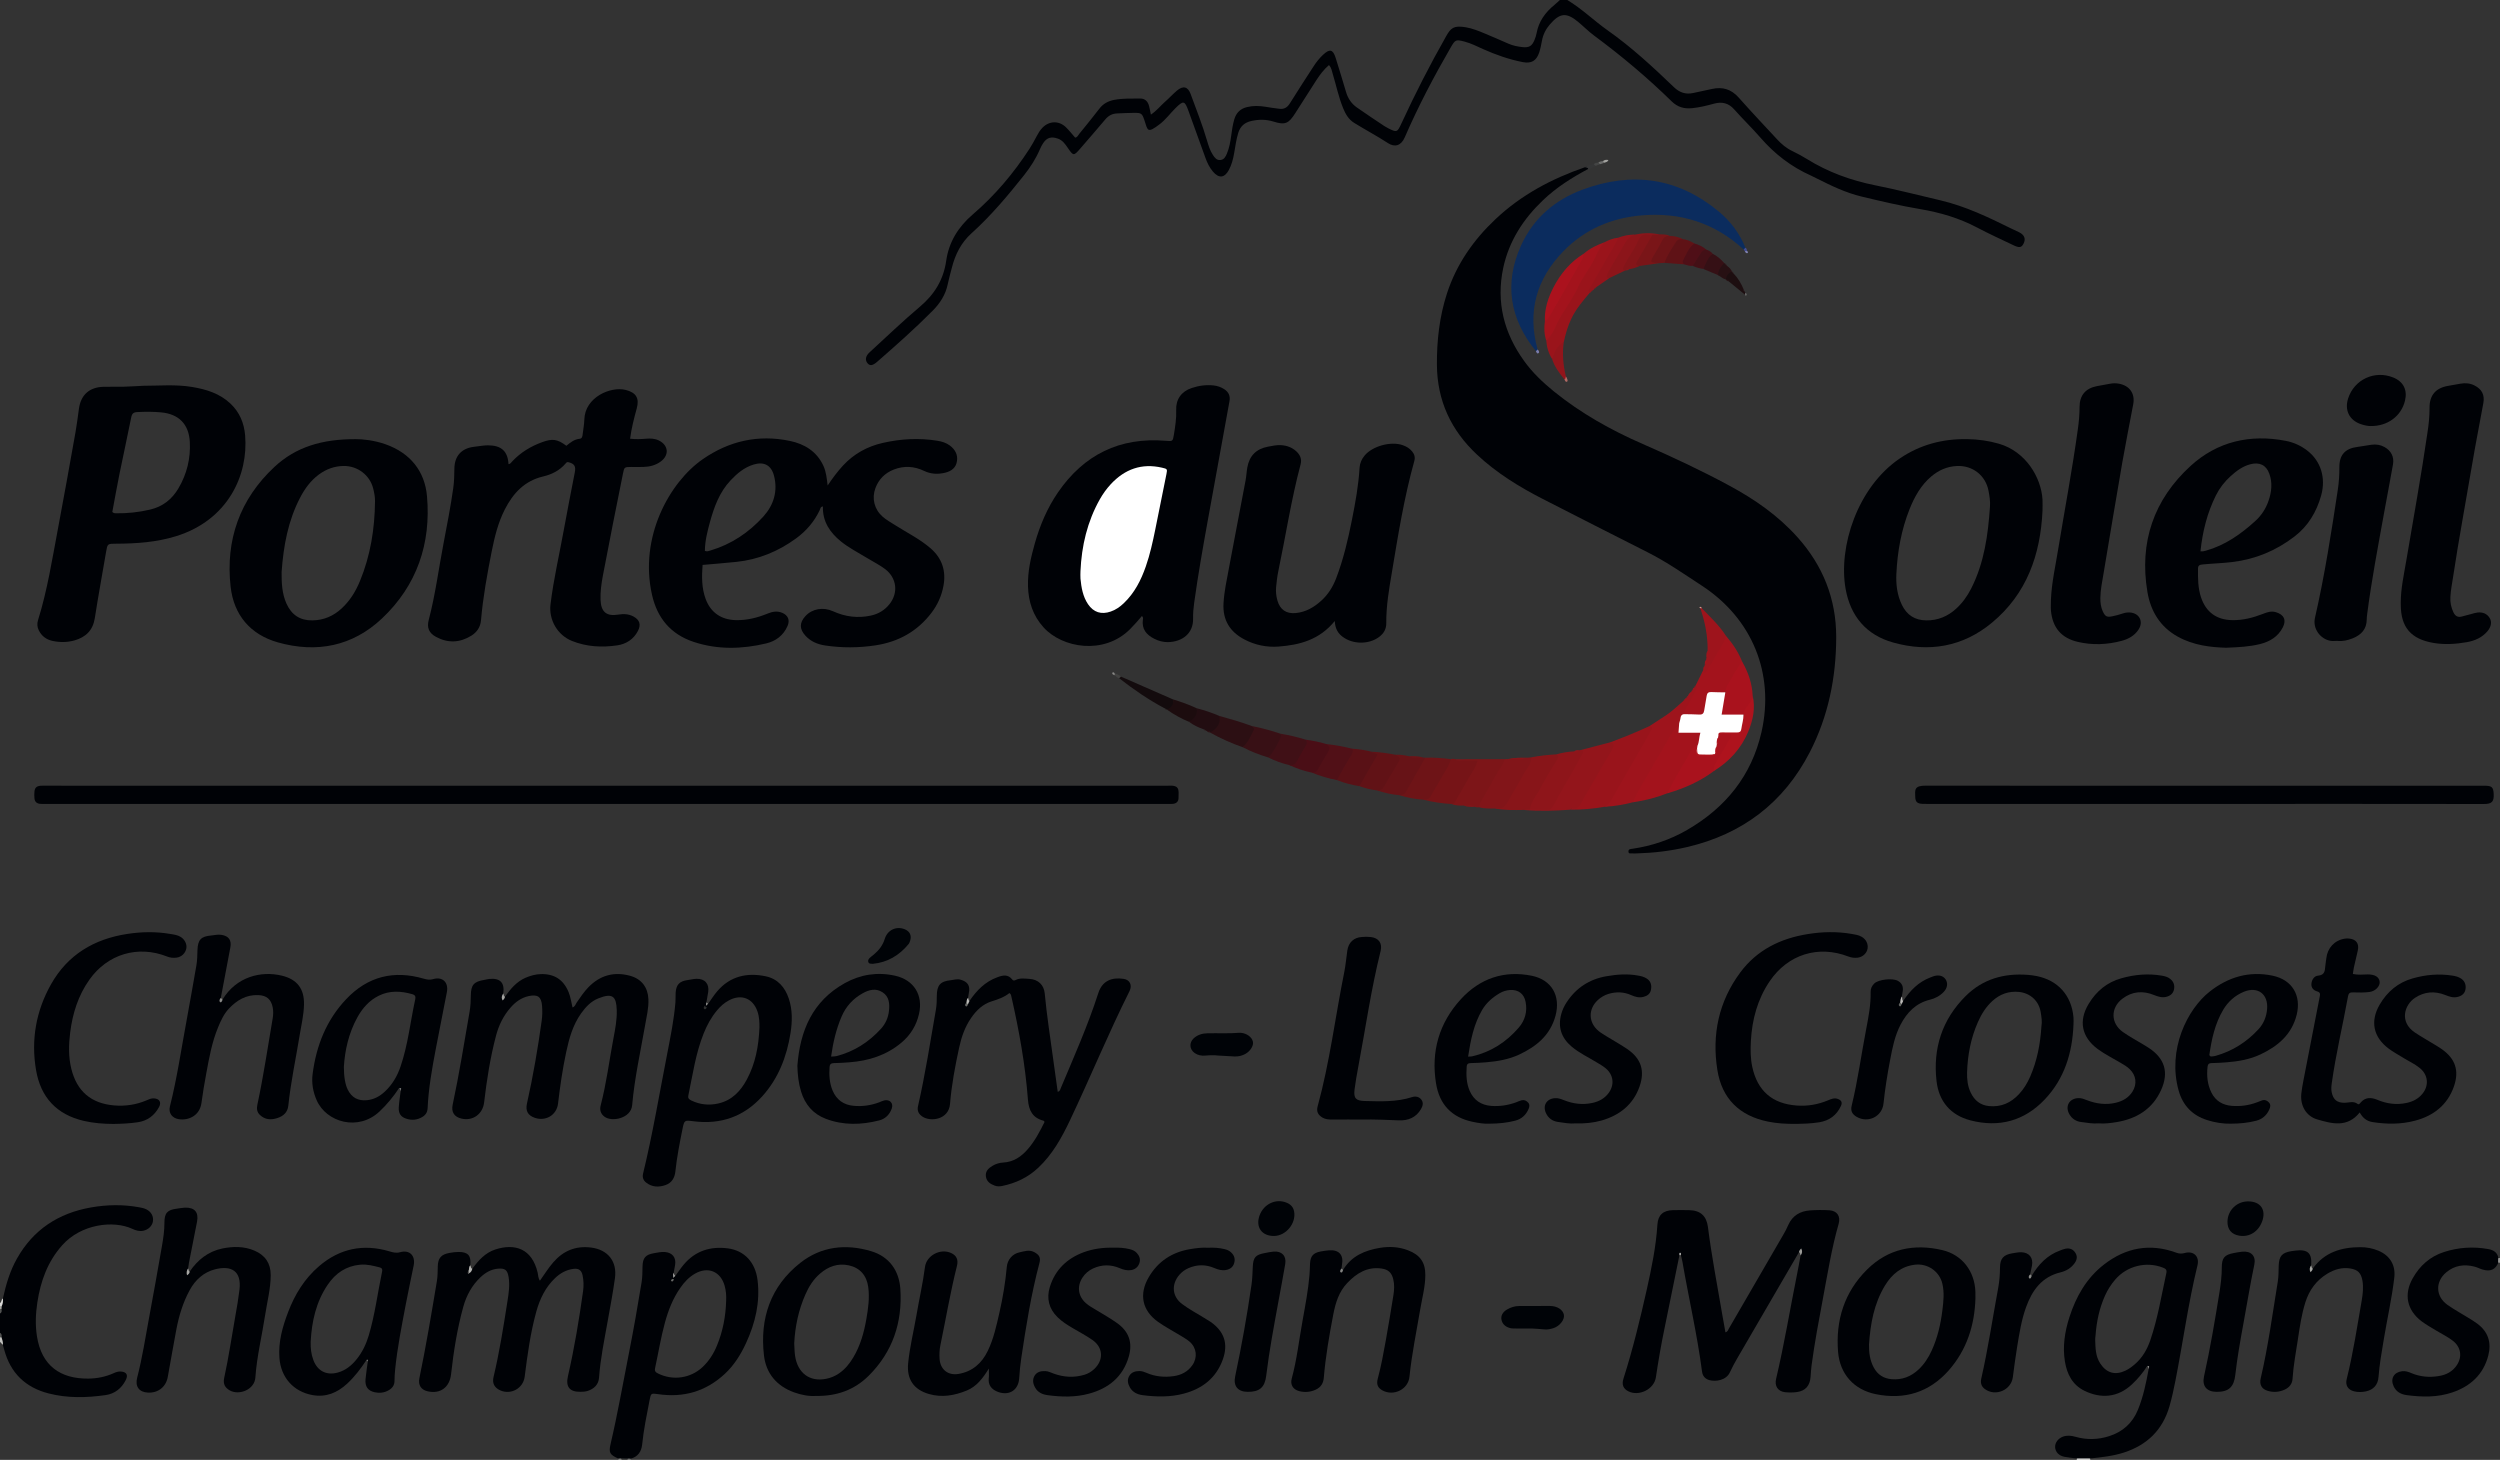 <?xml version="1.0" encoding="utf-8"?>
<!-- Generator: Adobe Illustrator 14.0.0, SVG Export Plug-In . SVG Version: 6.00 Build 43363)  -->
<!DOCTYPE svg PUBLIC "-//W3C//DTD SVG 1.1//EN" "http://www.w3.org/Graphics/SVG/1.1/DTD/svg11.dtd">
<svg version="1.1" id="Calque_1" xmlns="http://www.w3.org/2000/svg" xmlns:xlink="http://www.w3.org/1999/xlink" x="0px" y="0px"
	 width="137px" height="80px" viewBox="0 0 137 80" enable-background="new 0 0 137 80" xml:space="preserve">
<rect x="0" y="0" width="137" height="80" fill="#333333" stroke="none"/>
<path fill="#000206" d="M85.888,0c0.799,0.479,1.461,1.134,2.216,1.667c1.309,0.921,2.479,2.008,3.63,3.112
	c0.302,0.291,0.637,0.406,1.042,0.32c0.345-0.072,0.692-0.146,1.036-0.223c0.584-0.133,1.062,0.013,1.469,0.472
	c0.688,0.776,1.399,1.529,2.104,2.288c0.241,0.262,0.51,0.488,0.838,0.644c0.271,0.129,0.535,0.273,0.79,0.431
	c1.161,0.721,2.414,1.178,3.752,1.445c1.201,0.24,2.391,0.547,3.583,0.826c1.35,0.318,2.591,0.912,3.825,1.521
	c0.159,0.079,0.322,0.149,0.48,0.228c0.291,0.146,0.37,0.362,0.235,0.625c-0.113,0.218-0.231,0.237-0.55,0.084
	c-0.664-0.32-1.337-0.621-1.986-0.966c-0.986-0.522-2.038-0.831-3.131-1.015c-1.076-0.181-2.137-0.43-3.196-0.684
	c-0.884-0.211-1.69-0.604-2.493-1.008c-0.099-0.049-0.194-0.099-0.293-0.145c-1.078-0.48-1.986-1.181-2.759-2.07
	c-0.465-0.535-0.979-1.029-1.447-1.558c-0.311-0.35-0.674-0.432-1.108-0.312c-0.392,0.109-0.79,0.205-1.198,0.247
	c-0.429,0.044-0.79-0.054-1.117-0.371c-1.327-1.299-2.746-2.492-4.24-3.597c-0.316-0.233-0.595-0.519-0.898-0.769
	c-0.632-0.519-0.987-0.485-1.528,0.133c-0.228,0.262-0.383,0.562-0.445,0.907c-0.041,0.213-0.081,0.43-0.148,0.636
	c-0.154,0.467-0.43,0.629-0.907,0.536c-0.753-0.148-1.472-0.4-2.169-0.712c-0.337-0.151-0.662-0.32-1.022-0.413
	c-0.474-0.123-0.505-0.106-0.748,0.31c-0.928,1.604-1.791,3.244-2.528,4.945c-0.201,0.461-0.551,0.547-0.912,0.312
	c-0.605-0.395-1.243-0.731-1.856-1.111c-0.303-0.188-0.473-0.479-0.604-0.801c-0.248-0.608-0.381-1.25-0.569-1.876
	c-0.049-0.165-0.068-0.342-0.21-0.491c-0.282,0.241-0.492,0.522-0.684,0.818c-0.391,0.607-0.778,1.218-1.168,1.827
	c-0.359,0.564-0.551,0.651-1.186,0.452c-0.406-0.127-0.798-0.125-1.209-0.035c-0.369,0.082-0.606,0.283-0.72,0.644
	c-0.114,0.366-0.162,0.745-0.228,1.12c-0.056,0.324-0.136,0.641-0.295,0.931c-0.236,0.432-0.543,0.462-0.865,0.083
	c-0.188-0.221-0.313-0.476-0.411-0.749c-0.308-0.858-0.62-1.715-0.93-2.573c-0.209-0.578-0.277-0.593-0.719-0.153
	c-0.289,0.288-0.531,0.624-0.859,0.874c-0.697,0.532-0.651,0.344-0.84-0.219c-0.125-0.373-0.168-0.403-0.557-0.402
	c-0.313,0.001-0.626,0.02-0.939,0.032c-0.259,0.01-0.466,0.116-0.637,0.317c-0.449,0.532-0.904,1.058-1.359,1.583
	c-0.387,0.446-0.391,0.445-0.719-0.032c-0.14-0.204-0.278-0.401-0.53-0.488c-0.365-0.126-0.601-0.062-0.812,0.257
	c-0.067,0.101-0.123,0.212-0.171,0.324c-0.222,0.519-0.524,0.987-0.872,1.426c-0.891,1.122-1.812,2.22-2.879,3.182
	c-0.571,0.514-0.891,1.161-1.076,1.888c-0.077,0.304-0.165,0.605-0.228,0.912c-0.119,0.569-0.417,1.03-0.818,1.436
	c-0.97,0.98-2.002,1.893-3.039,2.798c-0.252,0.22-0.399,0.241-0.527,0.096c-0.156-0.175-0.122-0.401,0.099-0.604
	c0.915-0.837,1.809-1.7,2.758-2.499c0.8-0.675,1.298-1.479,1.445-2.52c0.146-1.028,0.662-1.858,1.449-2.534
	c1.219-1.045,2.245-2.262,3.118-3.607c0.14-0.216,0.263-0.445,0.384-0.674c0.09-0.17,0.185-0.334,0.319-0.473
	c0.364-0.379,0.891-0.406,1.277-0.045c0.187,0.177,0.344,0.386,0.519,0.582c0.124-0.012,0.163-0.128,0.228-0.208
	c0.37-0.456,0.742-0.909,1.098-1.375c0.212-0.276,0.482-0.422,0.82-0.486c0.474-0.089,0.951-0.07,1.428-0.073
	c0.252-0.002,0.415,0.159,0.479,0.417c0.037,0.144,0.063,0.291,0.099,0.464c0.308-0.204,0.517-0.475,0.768-0.697
	c0.227-0.198,0.429-0.422,0.657-0.616c0.337-0.286,0.602-0.228,0.753,0.186c0.307,0.845,0.644,1.68,0.895,2.543
	c0.082,0.275,0.164,0.548,0.323,0.792c0.1,0.151,0.206,0.302,0.414,0.281c0.206-0.022,0.286-0.187,0.356-0.354
	c0.133-0.317,0.19-0.652,0.236-0.99c0.041-0.297,0.081-0.594,0.167-0.883c0.106-0.354,0.321-0.581,0.693-0.673
	c0.343-0.084,0.674-0.074,1.015-0.018c0.252,0.043,0.512,0.08,0.769,0.111c0.254,0.032,0.432-0.073,0.57-0.299
	c0.425-0.684,0.865-1.355,1.302-2.032c0.149-0.23,0.317-0.444,0.519-0.631c0.363-0.34,0.541-0.297,0.687,0.169
	c0.192,0.624,0.388,1.248,0.571,1.875c0.104,0.357,0.301,0.642,0.6,0.851c0.49,0.346,0.993,0.674,1.49,1.008
	c0.067,0.044,0.141,0.084,0.212,0.122c0.477,0.241,0.503,0.235,0.725-0.245c0.754-1.633,1.571-3.233,2.46-4.799
	c0.249-0.438,0.404-0.6,1.07-0.487c0.363,0.062,0.708,0.199,1.047,0.343c0.427,0.181,0.854,0.36,1.275,0.549
	c0.254,0.114,0.521,0.167,0.793,0.196c0.361,0.039,0.524-0.061,0.659-0.404c0.045-0.114,0.086-0.232,0.108-0.351
	c0.117-0.651,0.477-1.149,0.979-1.558c0.105-0.086,0.202-0.18,0.301-0.271C85.615,0,85.752,0,85.888,0L85.888,0z"/>
<path fill="#000206" d="M0.159,71.156c0.167-0.758,0.384-1.503,0.77-2.186c0.896-1.592,2.276-2.487,4.052-2.802
	c0.878-0.154,1.759-0.171,2.64-0.01c0.136,0.023,0.269,0.051,0.391,0.11c0.275,0.133,0.412,0.389,0.368,0.664
	c-0.039,0.248-0.248,0.451-0.522,0.512c-0.21,0.045-0.405-0.01-0.594-0.098c-1.066-0.496-2.831-0.258-3.852,0.89
	c-0.801,0.897-1.187,1.969-1.365,3.133c-0.094,0.621-0.12,1.244-0.02,1.872c0.254,1.598,1.276,2.322,2.814,2.306
	c0.48-0.004,0.947-0.098,1.388-0.297c0.125-0.057,0.251-0.102,0.393-0.091c0.312,0.022,0.411,0.185,0.271,0.465
	c-0.229,0.458-0.606,0.755-1.103,0.826c-1.043,0.15-2.092,0.176-3.124-0.09c-1.27-0.325-2.091-1.116-2.433-2.391
	c-0.024-0.092-0.053-0.183-0.079-0.273c-0.03-0.131-0.112-0.246-0.113-0.386C0.029,73.222,0.074,73.123,0,73.04
	c0-0.354,0-0.709,0-1.064c0.073-0.079,0.03-0.175,0.043-0.265c0-0.056,0-0.115,0.02-0.167C0.128,71.424,0.102,71.279,0.159,71.156
	L0.159,71.156z"/>
<path fill="#E0E0DE" d="M114.544,79.925c0,0.023,0,0.05,0,0.075c-0.247,0-0.491,0-0.735,0c-0.003-0.023-0.003-0.049-0.003-0.075
	C114.053,79.745,114.301,79.747,114.544,79.925L114.544,79.925z"/>
<path fill="#D6D6D4" d="M0.159,71.156c0.015,0.146,0.005,0.288-0.065,0.417C0.06,71.614,0.028,71.612,0,71.567
	c0-0.056,0-0.109,0-0.163C0.103,71.354,0.06,71.208,0.159,71.156L0.159,71.156z"/>
<path fill="#C1C1BE" d="M0.083,73.284c0.036,0.137,0.103,0.266,0.071,0.414C0.103,73.643,0.051,73.588,0,73.532
	c0-0.081,0-0.163,0-0.246C0.027,73.249,0.055,73.248,0.083,73.284L0.083,73.284z"/>
<path fill="#3F4140" d="M34.388,80c-0.109,0-0.218,0-0.328,0c-0.028-0.041-0.024-0.077,0.011-0.111c0.102-0.06,0.204-0.06,0.305,0
	C34.412,79.923,34.417,79.959,34.388,80L34.388,80z"/>
<path fill="#525352" d="M0.083,73.284C0.056,73.285,0.027,73.286,0,73.286c0-0.082,0-0.163,0-0.246
	C0.1,73.098,0.106,73.186,0.083,73.284L0.083,73.284z"/>
<path fill="#CFCFCC" d="M136.913,68.943c0.022-0.01,0.045-0.009,0.065,0.003c0,0.083,0,0.164,0,0.245l-0.031,0.009l-0.034-0.005
	C136.827,69.11,136.825,69.026,136.913,68.943L136.913,68.943z"/>
<path fill="#525352" d="M0.084,71.732C0.097,71.828,0.112,71.925,0,71.976c0-0.081,0-0.161,0-0.246
	C0.028,71.693,0.057,71.693,0.084,71.732L0.084,71.732z"/>
<path fill="#A6A6A3" d="M0.084,71.732c-0.028,0-0.056-0.001-0.084-0.003c0-0.053,0-0.108,0-0.162
	c0.03,0.002,0.062,0.004,0.093,0.006C0.091,71.625,0.088,71.68,0.084,71.732L0.084,71.732z"/>
<path fill="#8D8E8B" d="M34.051,79.93c0.005,0.022,0.008,0.047,0.009,0.068c-0.055,0-0.109,0-0.163,0
	c-0.009-0.023-0.012-0.043-0.009-0.068C33.941,79.878,33.995,79.878,34.051,79.93L34.051,79.93z"/>
<path fill="#7C7E7C" d="M34.388,80c0.003-0.021,0.008-0.043,0.01-0.066c0.055-0.056,0.111-0.056,0.164,0.002
	c0.004,0.022,0.001,0.045-0.011,0.064C34.497,80,34.443,80,34.388,80L34.388,80z"/>
<path fill="#000206" d="M87.036,9.257c-0.894,0.475-1.744,1.011-2.48,1.714c-1.08,1.03-1.866,2.24-2.18,3.715
	c-0.396,1.871,0.04,3.565,1.149,5.101c0.458,0.636,1.019,1.168,1.625,1.661c1.484,1.201,3.131,2.124,4.875,2.884
	c1.61,0.703,3.2,1.446,4.747,2.283c1.39,0.75,2.672,1.642,3.73,2.825c1.393,1.555,2.123,3.374,2.122,5.471
	c-0.003,2.214-0.432,4.339-1.449,6.313c-1.43,2.77-3.696,4.488-6.727,5.196c-0.904,0.212-1.823,0.321-2.754,0.347
	c-0.081,0.002-0.163,0.007-0.247,0c-0.084-0.009-0.213,0.041-0.209-0.113c0.003-0.129,0.115-0.126,0.21-0.14
	c1.066-0.156,2.07-0.491,2.997-1.028c2.106-1.217,3.538-2.969,4.084-5.368c0.728-3.205-0.509-6.216-3.257-8.015
	c-0.981-0.641-1.94-1.312-2.991-1.842c-1.923-0.969-3.84-1.948-5.756-2.927c-1.291-0.661-2.518-1.42-3.581-2.415
	c-1.427-1.332-2.188-2.96-2.202-4.928c-0.008-1.333,0.14-2.641,0.551-3.91c0.519-1.593,1.446-2.926,2.655-4.066
	c1.411-1.333,3.085-2.223,4.907-2.85C86.958,9.126,87.046,9.1,87.036,9.257L87.036,9.257z"/>
<path fill="#000206" d="M27.866,25.433c0.109-0.006,0.156-0.1,0.217-0.163c0.459-0.485,1.013-0.818,1.639-1.044
	c0.548-0.199,0.826-0.166,1.314,0.203c0.21-0.169,0.427-0.355,0.727-0.384c0.136-0.012,0.154-0.13,0.167-0.244
	c0.029-0.271,0.085-0.541,0.092-0.812c0.032-1.224,1.445-1.828,2.265-1.621c0.572,0.144,0.762,0.454,0.606,1.016
	c-0.147,0.537-0.288,1.077-0.364,1.658c0.3,0.033,0.578,0.026,0.858,0.001c0.247-0.022,0.49-0.018,0.72,0.096
	c0.524,0.261,0.577,0.792,0.113,1.144c-0.282,0.212-0.61,0.296-0.958,0.306c-0.218,0.006-0.436,0.001-0.656,0.001
	c-0.394,0.001-0.396,0.001-0.47,0.375c-0.182,0.909-0.366,1.816-0.545,2.725c-0.187,0.949-0.373,1.897-0.552,2.848
	c-0.082,0.442-0.147,0.888-0.129,1.34c0.026,0.657,0.329,0.91,0.972,0.802c0.29-0.048,0.571-0.038,0.835,0.106
	c0.339,0.186,0.419,0.443,0.243,0.787c-0.238,0.459-0.644,0.72-1.13,0.792c-0.845,0.126-1.688,0.081-2.493-0.244
	c-0.788-0.318-1.272-1.156-1.169-2.001c0.167-1.381,0.486-2.735,0.733-4.102c0.187-1.045,0.398-2.086,0.598-3.13
	c0.066-0.34-0.024-0.478-0.351-0.56c-0.085-0.022-0.119,0.032-0.163,0.083c-0.324,0.378-0.756,0.591-1.223,0.7
	c-1.019,0.241-1.642,0.916-2.096,1.802c-0.37,0.722-0.56,1.503-0.718,2.291c-0.25,1.256-0.479,2.516-0.59,3.794
	c-0.032,0.368-0.223,0.647-0.524,0.835c-0.628,0.394-1.286,0.421-1.939,0.069c-0.389-0.209-0.512-0.505-0.401-0.927
	c0.364-1.386,0.545-2.807,0.814-4.21c0.192-1.003,0.387-2.007,0.53-3.017c0.049-0.353,0.06-0.706,0.062-1.061
	c0.004-0.693,0.387-1.12,1.074-1.202c0.162-0.019,0.323-0.044,0.485-0.063c0.094-0.01,0.19-0.018,0.285-0.018
	C27.476,24.406,27.827,24.729,27.866,25.433L27.866,25.433z"/>
<path fill="#000206" d="M62.578,33.756c-0.209,0.248-0.42,0.491-0.646,0.717c-1.435,1.439-3.722,1.042-4.747-0.095
	c-0.579-0.64-0.825-1.4-0.851-2.242c-0.024-0.812,0.158-1.596,0.378-2.371c0.281-0.988,0.68-1.929,1.262-2.777
	c1.424-2.074,3.387-3.041,5.909-2.832c0.381,0.032,0.387,0.036,0.448-0.345c0.071-0.442,0.143-0.887,0.124-1.339
	c-0.022-0.585,0.283-1.019,0.847-1.207c0.39-0.132,0.794-0.187,1.207-0.142c0.206,0.023,0.399,0.089,0.573,0.2
	c0.245,0.156,0.347,0.373,0.294,0.662c-0.394,2.157-0.784,4.313-1.177,6.469c-0.277,1.528-0.548,3.056-0.76,4.594
	c-0.039,0.283-0.064,0.571-0.058,0.855c0.018,0.8-0.58,1.271-1.382,1.286c-0.257,0.004-0.513-0.065-0.747-0.185
	c-0.427-0.216-0.69-0.526-0.623-1.039C62.639,33.907,62.661,33.837,62.578,33.756L62.578,33.756z"/>
<path fill="#000206" d="M73.144,34.033c-0.845,1.037-1.932,1.312-3.081,1.399c-0.645,0.048-1.279-0.081-1.858-0.384
	c-0.808-0.417-1.211-1.075-1.156-1.991c0.035-0.628,0.169-1.242,0.284-1.857c0.302-1.621,0.617-3.238,0.922-4.858
	c0.046-0.241,0.055-0.487,0.099-0.73c0.114-0.638,0.489-1.012,1.124-1.133c0.241-0.046,0.479-0.1,0.729-0.084
	c0.311,0.02,0.589,0.121,0.819,0.327c0.212,0.192,0.328,0.425,0.246,0.729c-0.516,1.937-0.815,3.919-1.226,5.877
	c-0.059,0.28-0.086,0.565-0.116,0.85c-0.023,0.246,0.005,0.49,0.072,0.729c0.145,0.504,0.487,0.738,1.007,0.688
	c0.554-0.054,1.006-0.32,1.406-0.686c0.37-0.336,0.625-0.749,0.805-1.215c0.4-1.047,0.654-2.133,0.871-3.229
	c0.186-0.936,0.357-1.874,0.413-2.828c0.015-0.252,0.113-0.476,0.273-0.669c0.434-0.527,1.447-0.802,2.096-0.572
	c0.197,0.07,0.372,0.172,0.505,0.333c0.129,0.156,0.185,0.324,0.127,0.531c-0.562,2.012-0.891,4.07-1.233,6.126
	c-0.155,0.913-0.312,1.828-0.304,2.761c0.004,0.326-0.142,0.573-0.399,0.762c-0.563,0.414-1.433,0.408-1.991-0.013
	C73.322,34.708,73.17,34.462,73.144,34.033L73.144,34.033z"/>
<path fill="#000206" d="M33.248,43.058c10.178,0,20.356,0,30.534,0c0.067,0,0.137,0.004,0.204-0.001
	c0.68-0.047,0.605,0.219,0.597,0.683c-0.003,0.192-0.128,0.296-0.314,0.312c-0.096,0.008-0.19,0.003-0.288,0.003
	c-20.505,0-41.011,0-61.517,0c-0.095,0-0.192,0.007-0.286-0.007c-0.17-0.02-0.273-0.121-0.289-0.291
	c-0.012-0.121-0.013-0.248-0.002-0.37c0.019-0.218,0.114-0.308,0.337-0.328c0.122-0.01,0.246-0.003,0.369-0.003
	C12.81,43.058,23.029,43.058,33.248,43.058L33.248,43.058z"/>
<path fill="#000206" d="M92.033,68.785c-0.274,1.346-0.549,2.694-0.824,4.041c-0.183,0.884-0.335,1.766-0.467,2.655
	c-0.098,0.653-0.933,1.06-1.517,0.758c-0.271-0.139-0.363-0.366-0.26-0.687c0.514-1.612,0.912-3.251,1.282-4.899
	c0.26-1.168,0.503-2.344,0.579-3.543c0.034-0.532,0.316-0.78,0.844-0.793c0.3-0.009,0.601-0.007,0.899,0
	c0.617,0.013,0.948,0.316,1.027,0.929c0.197,1.567,0.499,3.119,0.764,4.677c0.062,0.361,0.129,0.723,0.193,1.088
	c0.133-0.033,0.148-0.138,0.192-0.211c0.992-1.709,1.985-3.416,2.973-5.126c0.104-0.176,0.199-0.357,0.28-0.546
	c0.231-0.516,0.648-0.758,1.188-0.798c0.353-0.025,0.71-0.028,1.064-0.007c0.427,0.03,0.624,0.33,0.508,0.742
	c-0.384,1.337-0.601,2.709-0.858,4.074c-0.229,1.215-0.458,2.438-0.624,3.666c-0.029,0.214-0.04,0.434-0.057,0.65
	c-0.035,0.479-0.275,0.762-0.746,0.83c-0.213,0.03-0.438,0.03-0.652,0.008c-0.393-0.043-0.584-0.341-0.492-0.728
	c0.456-1.922,0.772-3.872,1.163-5.807c0.067-0.321,0.119-0.644,0.18-0.964c-0.002-0.072,0.128-0.211-0.09-0.171
	c-1.127,1.94-2.259,3.879-3.386,5.821c-0.144,0.248-0.278,0.5-0.398,0.759c-0.206,0.446-0.781,0.522-1.127,0.427
	c-0.227-0.063-0.37-0.225-0.4-0.468c-0.263-2.024-0.729-4.015-1.075-6.023c-0.021-0.12-0.056-0.239-0.084-0.355
	c-0.048-0.039-0.041-0.088-0.034-0.138C92.067,68.692,92.073,68.746,92.033,68.785L92.033,68.785z"/>
<path fill="#000206" d="M53.126,54.855c0.388-0.573,0.855-1.057,1.527-1.301c0.298-0.113,0.58-0.176,0.813,0.117
	c0.047,0.064,0.104,0.079,0.177,0.041c0.243-0.131,0.509-0.086,0.764-0.069c0.471,0.022,0.799,0.321,0.843,0.789
	c0.114,1.223,0.307,2.435,0.47,3.648c0.078,0.58,0.161,1.16,0.243,1.749c0.131-0.028,0.137-0.129,0.171-0.207
	c0.723-1.719,1.481-3.423,2.054-5.203c0.218-0.677,0.744-0.876,1.387-0.778c0.345,0.051,0.483,0.352,0.323,0.671
	c-1.164,2.326-2.15,4.734-3.265,7.084c-0.451,0.95-0.958,1.866-1.739,2.599c-0.562,0.527-1.23,0.845-1.981,0.997
	c-0.136,0.026-0.267,0.031-0.402-0.02c-0.243-0.091-0.444-0.219-0.483-0.498c-0.042-0.29,0.141-0.455,0.359-0.587
	c0.178-0.106,0.374-0.169,0.581-0.18c0.572-0.027,1-0.322,1.359-0.738c0.387-0.445,0.657-0.967,0.915-1.485
	c-0.022-0.029-0.031-0.065-0.05-0.067c-0.606-0.157-0.816-0.561-0.862-1.168c-0.143-1.892-0.479-3.754-0.898-5.602
	c-0.018-0.079-0.019-0.165-0.115-0.23c-0.28,0.228-0.621,0.347-0.972,0.455c-0.489,0.151-0.839,0.495-1.124,0.906
	c-0.34,0.49-0.53,1.04-0.657,1.617c-0.223,1.026-0.417,2.057-0.503,3.104c-0.069,0.86-1.071,0.996-1.524,0.682
	c-0.196-0.137-0.287-0.314-0.23-0.564c0.4-1.754,0.673-3.529,0.983-5.301c0.042-0.244,0.046-0.487,0.047-0.732
	c0.003-0.6,0.191-0.813,0.78-0.871c0.173-0.02,0.339-0.081,0.525-0.026c0.389,0.112,0.534,0.329,0.451,0.724
	c-0.02,0.093-0.031,0.188-0.046,0.282c-0.043,0.065-0.028,0.137-0.022,0.204c0-0.004-0.016,0.026-0.016,0.026
	s0.032,0.019,0.032,0.016C53.064,54.9,53.098,54.879,53.126,54.855L53.126,54.855z"/>
<path fill="#000206" d="M27.673,54.616c0.306-0.422,0.633-0.821,1.13-1.036c0.265-0.113,0.538-0.19,0.828-0.199
	c0.747-0.021,1.244,0.3,1.529,0.991c0.109,0.268,0.146,0.554,0.214,0.835c0.137-0.039,0.163-0.172,0.228-0.266
	c0.203-0.292,0.398-0.589,0.647-0.844c0.636-0.652,1.4-0.864,2.279-0.624c0.628,0.172,0.977,0.633,1.005,1.284
	c0.021,0.482-0.099,0.947-0.179,1.416c-0.256,1.462-0.582,2.913-0.712,4.396c-0.062,0.717-1.114,0.935-1.519,0.624
	c-0.211-0.159-0.269-0.376-0.205-0.62c0.314-1.2,0.466-2.433,0.695-3.648c0.099-0.522,0.203-1.045,0.184-1.581
	c-0.025-0.73-0.216-0.953-1.014-0.63c-0.4,0.159-0.692,0.473-0.941,0.823c-0.453,0.639-0.655,1.37-0.815,2.12
	c-0.2,0.935-0.336,1.877-0.447,2.824c-0.073,0.623-0.669,0.979-1.264,0.779c-0.387-0.129-0.529-0.383-0.439-0.783
	c0.337-1.505,0.598-3.021,0.808-4.546c0.037-0.271,0.042-0.544,0.019-0.816c-0.042-0.497-0.239-0.636-0.736-0.528
	c-0.404,0.09-0.717,0.319-0.984,0.623c-0.395,0.447-0.651,0.972-0.802,1.546c-0.317,1.2-0.508,2.427-0.652,3.657
	c-0.074,0.638-0.618,1.036-1.246,0.886c-0.391-0.094-0.563-0.355-0.478-0.759c0.361-1.691,0.633-3.401,0.929-5.105
	c0.052-0.297,0.063-0.595,0.067-0.895c0.007-0.564,0.169-0.747,0.725-0.839c0.094-0.015,0.186-0.043,0.28-0.053
	c0.604-0.062,0.857,0.205,0.771,0.8C27.538,54.625,27.538,54.625,27.673,54.616L27.673,54.616z"/>
<path fill="#000206" d="M25.883,69.527c0.335-0.457,0.705-0.875,1.264-1.057c1.066-0.343,2.004-0.054,2.317,1.271
	c0.033,0.142,0.022,0.296,0.124,0.441c0.248-0.345,0.46-0.695,0.729-1.004c0.548-0.636,1.231-0.918,2.071-0.813
	c0.918,0.113,1.439,0.754,1.311,1.678c-0.11,0.797-0.26,1.586-0.402,2.378c-0.182,1.021-0.394,2.031-0.469,3.071
	c-0.027,0.386-0.274,0.614-0.622,0.73c-0.126,0.04-0.269,0.049-0.404,0.049c-0.594,0.007-0.812-0.278-0.678-0.862
	c0.353-1.541,0.613-3.1,0.83-4.666c0.04-0.287,0.03-0.571-0.028-0.854c-0.058-0.283-0.215-0.392-0.501-0.355
	c-0.392,0.049-0.722,0.234-1.006,0.504c-0.53,0.504-0.834,1.138-1.028,1.831c-0.325,1.171-0.486,2.373-0.639,3.578
	c-0.08,0.634-0.756,1.009-1.341,0.743c-0.315-0.142-0.447-0.388-0.366-0.726c0.326-1.367,0.544-2.755,0.761-4.139
	c0.069-0.439,0.14-0.889,0.066-1.345c-0.065-0.381-0.192-0.49-0.579-0.458c-0.383,0.034-0.698,0.218-0.971,0.48
	c-0.465,0.444-0.763,0.994-0.933,1.608c-0.335,1.21-0.531,2.448-0.67,3.698c-0.08,0.711-0.58,1.092-1.274,0.938
	c-0.37-0.081-0.541-0.345-0.462-0.722c0.365-1.759,0.662-3.534,0.957-5.309c0.045-0.271,0.045-0.543,0.05-0.815
	c0.011-0.46,0.189-0.662,0.646-0.741c0.16-0.028,0.324-0.052,0.486-0.052c0.529-0.004,0.706,0.201,0.651,0.728
	c-0.04,0.079-0.014,0.163-0.014,0.244c0.015,0.021-0.049,0.047,0.006,0.066C25.798,69.596,25.833,69.553,25.883,69.527
	L25.883,69.527z"/>
<path fill="#000206" d="M112.392,32.846c0.04-0.927,0.249-1.833,0.396-2.746c0.36-2.192,0.775-4.373,1.077-6.572
	c0.056-0.403,0.096-0.811,0.095-1.222c0-0.639,0.326-1.023,0.941-1.144c0.243-0.047,0.483-0.084,0.724-0.133
	c0.164-0.031,0.325-0.033,0.487-0.004c0.585,0.102,0.896,0.538,0.791,1.119c-0.198,1.057-0.411,2.113-0.596,3.172
	c-0.354,2.039-0.693,4.083-1.035,6.124c-0.074,0.443-0.168,0.884-0.173,1.337c-0.001,0.249,0.027,0.49,0.13,0.718
	c0.135,0.293,0.225,0.342,0.541,0.275c0.174-0.036,0.346-0.08,0.514-0.138c0.145-0.05,0.29-0.079,0.439-0.068
	c0.519,0.038,0.754,0.504,0.469,0.936c-0.22,0.337-0.559,0.522-0.934,0.621c-0.789,0.21-1.59,0.242-2.388,0.056
	c-0.911-0.212-1.39-0.778-1.479-1.719C112.375,33.256,112.392,33.05,112.392,32.846L112.392,32.846z"/>
<path fill="#000206" d="M131.562,32.981c0.007-0.754,0.171-1.487,0.297-2.226c0.395-2.351,0.826-4.695,1.167-7.054
	c0.068-0.443,0.115-0.891,0.113-1.345c-0.008-0.699,0.341-1.096,1.019-1.211c0.227-0.039,0.454-0.082,0.683-0.121
	c0.261-0.045,0.517-0.024,0.754,0.096c0.407,0.204,0.574,0.511,0.493,0.968c-0.203,1.125-0.429,2.246-0.617,3.375
	c-0.345,2.042-0.729,4.077-1.037,6.124c-0.057,0.377-0.134,0.751-0.153,1.133c-0.017,0.293,0.041,0.57,0.166,0.834
	c0.092,0.194,0.232,0.296,0.46,0.232c0.168-0.048,0.341-0.092,0.513-0.137c0.116-0.031,0.237-0.072,0.356-0.084
	c0.277-0.026,0.515,0.06,0.662,0.309c0.126,0.208,0.077,0.477-0.123,0.715c-0.297,0.353-0.7,0.526-1.133,0.602
	c-0.605,0.105-1.214,0.146-1.829,0.041c-1.229-0.21-1.785-0.852-1.79-2.087C131.562,33.09,131.562,33.035,131.562,32.981
	L131.562,32.981z"/>
<path fill="#000206" d="M129.312,60.962c-0.676,0.848-1.518,0.619-2.331,0.381c-0.611-0.18-0.937-0.763-0.869-1.408
	c0.025-0.229,0.065-0.458,0.108-0.687c0.298-1.536,0.597-3.076,0.897-4.612c0.027-0.144,0.057-0.253-0.139-0.308
	c-0.2-0.057-0.335-0.202-0.311-0.427c0.022-0.223,0.157-0.42,0.368-0.437c0.346-0.028,0.369-0.246,0.389-0.501
	c0.01-0.147,0.043-0.298,0.058-0.445c0.06-0.567,0.449-0.989,1.006-1.079c0.079-0.013,0.163-0.017,0.244-0.006
	c0.383,0.036,0.555,0.27,0.478,0.642c-0.068,0.319-0.15,0.638-0.22,0.957c-0.022,0.104-0.031,0.212-0.053,0.341
	c0.278,0.063,0.547,0.029,0.812,0.025c0.39-0.005,0.632,0.141,0.657,0.406c0.023,0.238-0.227,0.514-0.56,0.557
	c-0.297,0.039-0.601,0.03-0.899,0.022c-0.161-0.005-0.242,0.034-0.273,0.204c-0.288,1.595-0.671,3.175-0.894,4.779
	c-0.023,0.161-0.037,0.323-0.003,0.487c0.082,0.41,0.294,0.583,0.709,0.579c0.239-0.002,0.483-0.111,0.711,0.062
	c0.072,0.054,0.117-0.017,0.161-0.068c0.265-0.316,0.589-0.294,0.928-0.154c0.519,0.217,1.049,0.287,1.599,0.167
	c0.344-0.072,0.643-0.227,0.867-0.503c0.37-0.458,0.309-1.042-0.151-1.411c-0.276-0.224-0.604-0.371-0.904-0.558
	c-0.265-0.165-0.543-0.314-0.795-0.501c-0.844-0.627-1.028-1.5-0.497-2.411c0.414-0.709,1.004-1.212,1.809-1.439
	c0.717-0.205,1.44-0.27,2.183-0.152c0.15,0.022,0.296,0.059,0.426,0.134c0.234,0.13,0.332,0.354,0.284,0.625
	c-0.039,0.216-0.193,0.357-0.45,0.413c-0.24,0.053-0.454-0.03-0.671-0.115c-0.57-0.221-1.119-0.184-1.639,0.157
	c-0.591,0.389-0.874,1.325-0.011,1.903c0.351,0.235,0.72,0.44,1.08,0.661c0.127,0.079,0.257,0.156,0.381,0.242
	c0.759,0.528,0.982,1.19,0.674,2.065c-0.357,1.008-1.11,1.592-2.116,1.861c-0.774,0.208-1.564,0.204-2.354,0.077
	C129.683,61.436,129.467,61.247,129.312,60.962L129.312,60.962z"/>
<path fill="#000206" d="M10.396,69.682c0.438-0.645,1.012-1.104,1.789-1.265c0.596-0.12,1.192-0.127,1.764,0.119
	c0.583,0.253,0.888,0.69,0.886,1.34c-0.002,0.743-0.193,1.458-0.305,2.184c-0.175,1.145-0.455,2.272-0.536,3.431
	c-0.046,0.668-0.895,0.989-1.4,0.705c-0.27-0.155-0.379-0.36-0.308-0.687c0.246-1.119,0.407-2.255,0.609-3.378
	c0.088-0.482,0.17-0.968,0.228-1.454c0.123-1.029-0.442-1.346-1.338-1.119c-0.622,0.16-1.077,0.571-1.386,1.134
	c-0.37,0.676-0.59,1.404-0.734,2.158c-0.166,0.868-0.312,1.742-0.472,2.614c-0.1,0.54-0.525,0.874-1.076,0.851
	c-0.496-0.02-0.725-0.337-0.599-0.822c0.28-1.083,0.449-2.189,0.653-3.287c0.246-1.312,0.477-2.625,0.707-3.942
	c0.072-0.415,0.134-0.833,0.133-1.259c-0.001-0.535,0.161-0.707,0.683-0.771c0.147-0.018,0.296-0.051,0.445-0.056
	c0.527-0.015,0.757,0.251,0.66,0.765c-0.142,0.749-0.296,1.496-0.442,2.245c-0.021,0.106-0.032,0.215-0.049,0.323
	C10.302,69.585,10.174,69.725,10.396,69.682L10.396,69.682z"/>
<path fill="#000206" d="M12.194,54.776c0.763-1.26,2.121-1.585,3.254-1.31c0.84,0.205,1.233,0.722,1.211,1.595
	c-0.014,0.561-0.145,1.106-0.235,1.656c-0.21,1.291-0.489,2.57-0.624,3.872c-0.04,0.372-0.273,0.578-0.613,0.685
	c-0.348,0.111-0.671,0.087-0.949-0.18c-0.167-0.16-0.178-0.354-0.132-0.567c0.335-1.558,0.565-3.137,0.835-4.706
	c0.036-0.207,0.043-0.409,0.004-0.612c-0.089-0.449-0.329-0.657-0.788-0.677c-0.667-0.029-1.18,0.281-1.616,0.743
	c-0.275,0.293-0.438,0.655-0.59,1.021c-0.337,0.813-0.49,1.672-0.648,2.53c-0.099,0.535-0.192,1.073-0.263,1.614
	c-0.094,0.712-0.727,0.974-1.242,0.892c-0.373-0.058-0.577-0.347-0.487-0.7c0.399-1.574,0.627-3.18,0.926-4.774
	c0.183-0.977,0.347-1.958,0.522-2.937c0.052-0.283,0.053-0.569,0.062-0.856c0.019-0.566,0.193-0.752,0.753-0.8
	c0.189-0.02,0.377-0.066,0.57-0.034c0.395,0.068,0.553,0.291,0.479,0.688c-0.173,0.927-0.348,1.85-0.524,2.771
	C12.083,54.771,12.097,54.817,12.194,54.776L12.194,54.776z"/>
<path fill="#000206" d="M120.852,43.058c5.034,0,10.068,0,15.1,0c0.097,0,0.191-0.003,0.288,0.001
	c0.316,0.013,0.393,0.098,0.413,0.422c0.027,0.46-0.094,0.58-0.552,0.578c-4.692-0.008-9.386-0.005-14.078-0.005
	c-5.457,0-10.913,0-16.37,0c-0.094,0-0.191,0.003-0.285-0.001c-0.302-0.014-0.402-0.098-0.413-0.385
	c-0.014-0.391-0.061-0.618,0.591-0.615C110.649,43.062,115.75,43.058,120.852,43.058L120.852,43.058z"/>
<path fill="#0B2C5E" d="M84.169,19.243c-1.439-1.77-1.756-3.716-0.811-5.799c0.674-1.483,1.853-2.491,3.364-3.052
	c2.716-1.007,5.241-0.661,7.495,1.223c0.632,0.529,1.119,1.185,1.432,1.959c0.026,0.09-0.011,0.118-0.095,0.1
	c-1.588-1.462-3.477-2.055-5.602-1.871c-1.656,0.142-3.123,0.771-4.289,1.976c-1.47,1.518-1.979,3.312-1.4,5.376
	C84.285,19.242,84.245,19.262,84.169,19.243L84.169,19.243z"/>
<path fill="#000206" d="M128.081,35.12c-0.117,0-0.244,0.017-0.363-0.002c-0.56-0.092-0.995-0.668-0.858-1.26
	c0.533-2.323,0.898-4.678,1.254-7.034c0.06-0.401,0.086-0.81,0.084-1.22c-0.006-0.678,0.319-1.029,0.991-1.113
	c0.255-0.033,0.509-0.085,0.765-0.119c0.25-0.034,0.49-0.001,0.712,0.123c0.366,0.203,0.542,0.536,0.47,0.955
	c-0.157,0.897-0.333,1.792-0.494,2.69c-0.331,1.835-0.683,3.666-0.921,5.517c-0.012,0.094-0.024,0.19-0.024,0.285
	c-0.002,0.537-0.301,0.851-0.772,1.039C128.653,35.087,128.377,35.157,128.081,35.12L128.081,35.12z"/>
<path fill="#000206" d="M126.74,69.517c0.643-0.895,1.567-1.17,2.607-1.172c0.342-0.001,0.678,0.062,0.996,0.196
	c0.625,0.266,0.942,0.785,0.865,1.466c-0.133,1.138-0.389,2.256-0.575,3.384c-0.114,0.685-0.238,1.37-0.29,2.063
	c-0.03,0.433-0.273,0.706-0.693,0.794c-0.214,0.044-0.435,0.052-0.648-0.003c-0.341-0.087-0.488-0.335-0.402-0.676
	c0.354-1.416,0.57-2.854,0.82-4.293c0.062-0.359,0.105-0.729,0.04-1.1c-0.07-0.413-0.254-0.596-0.659-0.662
	c-0.455-0.075-0.865,0.047-1.25,0.276c-0.613,0.366-1.006,0.905-1.218,1.58c-0.205,0.654-0.304,1.327-0.405,2
	c-0.11,0.729-0.25,1.452-0.297,2.188c-0.018,0.288-0.182,0.48-0.434,0.595c-0.296,0.135-0.608,0.16-0.918,0.068
	c-0.339-0.097-0.476-0.341-0.391-0.696c0.411-1.753,0.646-3.535,0.937-5.31c0.046-0.28,0.035-0.571,0.047-0.856
	c0.021-0.524,0.177-0.71,0.686-0.794c0.078-0.013,0.159-0.023,0.241-0.033c0.668-0.082,0.911,0.148,0.85,0.811
	C126.608,69.526,126.608,69.526,126.74,69.517L126.74,69.517z"/>
<path fill="#000206" d="M73.599,69.594c0.459-0.771,1.201-1.076,2.031-1.214c0.514-0.083,1.03-0.056,1.53,0.136
	c0.661,0.251,0.953,0.667,0.948,1.363c-0.003,0.631-0.172,1.239-0.276,1.855c-0.208,1.235-0.467,2.462-0.593,3.711
	c-0.068,0.693-0.865,1.085-1.481,0.749c-0.257-0.141-0.343-0.329-0.252-0.661c0.184-0.685,0.31-1.382,0.436-2.078
	c0.148-0.833,0.287-1.665,0.42-2.497c0.043-0.282,0.058-0.57-0.011-0.853c-0.088-0.364-0.273-0.537-0.641-0.589
	c-0.78-0.112-1.369,0.255-1.877,0.788c-0.463,0.481-0.649,1.101-0.77,1.731c-0.221,1.15-0.422,2.305-0.52,3.474
	c-0.025,0.304-0.167,0.515-0.433,0.64c-0.295,0.14-0.606,0.165-0.919,0.084c-0.336-0.09-0.494-0.355-0.406-0.679
	c0.287-1.056,0.404-2.14,0.6-3.211c0.147-0.817,0.303-1.635,0.374-2.463c0.019-0.217,0.02-0.435,0.032-0.655
	c0.022-0.388,0.176-0.562,0.559-0.64c0.159-0.03,0.323-0.055,0.483-0.068c0.546-0.039,0.808,0.257,0.707,0.796
	c-0.011,0.068-0.02,0.135-0.026,0.203C73.489,69.596,73.503,69.637,73.599,69.594L73.599,69.594z"/>
<path fill="#000206" d="M54.189,74.998c-0.346,0.553-0.674,0.981-1.208,1.202c-0.673,0.275-1.361,0.398-2.075,0.192
	c-0.84-0.243-1.225-0.814-1.14-1.686c0.087-0.884,0.302-1.744,0.453-2.617c0.151-0.887,0.354-1.762,0.469-2.654
	c0.083-0.643,0.855-1.042,1.44-0.767c0.293,0.139,0.398,0.364,0.312,0.707c-0.362,1.441-0.609,2.905-0.91,4.36
	c-0.049,0.242-0.057,0.487-0.041,0.733c0.04,0.58,0.459,0.917,1.029,0.824c0.764-0.125,1.28-0.58,1.609-1.257
	c0.323-0.663,0.479-1.388,0.642-2.104c0.188-0.826,0.326-1.659,0.403-2.5c0.037-0.404,0.308-0.721,0.7-0.804
	c0.261-0.057,0.525-0.157,0.798-0.014c0.273,0.143,0.372,0.299,0.293,0.594c-0.456,1.713-0.735,3.462-0.997,5.215
	c-0.054,0.363-0.091,0.73-0.113,1.098c-0.036,0.629-0.512,0.972-1.12,0.772c-0.441-0.144-0.586-0.44-0.549-0.758
	C54.202,75.39,54.189,75.241,54.189,74.998L54.189,74.998z"/>
<path fill="#000206" d="M98.489,61.589c-0.632,0.006-1.121-0.027-1.604-0.125c-1.563-0.317-2.526-1.262-2.774-2.831
	c-0.307-1.937,0.074-3.749,1.256-5.342c0.918-1.239,2.209-1.866,3.705-2.105c0.798-0.129,1.6-0.145,2.401-0.007
	c0.187,0.032,0.377,0.059,0.546,0.156c0.244,0.142,0.366,0.389,0.323,0.653c-0.041,0.246-0.262,0.455-0.533,0.492
	c-0.178,0.023-0.349,0.002-0.522-0.064c-1.649-0.636-3.311-0.113-4.306,1.353c-0.668,0.984-0.966,2.093-1.032,3.269
	c-0.027,0.477-0.025,0.949,0.074,1.423c0.285,1.316,1.091,2.024,2.437,2.122c0.595,0.043,1.165-0.055,1.715-0.285
	c0.178-0.075,0.351-0.15,0.55-0.073c0.188,0.073,0.246,0.194,0.158,0.383c-0.235,0.508-0.636,0.803-1.188,0.893
	C99.248,61.572,98.799,61.583,98.489,61.589L98.489,61.589z"/>
<path fill="#000206" d="M6.216,61.592c-0.547-0.003-1.086-0.043-1.622-0.167c-1.496-0.347-2.367-1.299-2.619-2.787
	c-0.281-1.654-0.001-3.238,0.822-4.7c0.912-1.62,2.358-2.479,4.172-2.758c0.786-0.121,1.574-0.136,2.361,0
	c0.202,0.033,0.405,0.057,0.583,0.17c0.22,0.144,0.342,0.405,0.297,0.628c-0.051,0.257-0.26,0.464-0.531,0.5
	c-0.175,0.022-0.348,0.011-0.521-0.06c-1.603-0.634-3.266-0.136-4.262,1.273c-0.612,0.866-0.919,1.847-1.05,2.889
	c-0.083,0.665-0.1,1.33,0.062,1.988c0.305,1.238,1.087,1.905,2.359,2.01c0.606,0.049,1.194-0.039,1.757-0.277
	c0.125-0.054,0.248-0.114,0.389-0.111c0.321,0.009,0.451,0.206,0.299,0.483c-0.251,0.458-0.629,0.745-1.153,0.825
	C7.117,61.565,6.666,61.585,6.216,61.592L6.216,61.592z"/>
<path fill="#000206" d="M74.525,61.35c-0.312,0-0.926-0.005-1.539,0.002c-0.182,0-0.352-0.015-0.513-0.107
	c-0.25-0.148-0.343-0.336-0.267-0.617c0.667-2.422,0.966-4.915,1.462-7.37c0.078-0.389,0.106-0.786,0.166-1.175
	c0.067-0.441,0.356-0.709,0.795-0.736c0.162-0.014,0.327-0.018,0.489,0.002c0.434,0.047,0.646,0.344,0.539,0.769
	c-0.525,2.104-0.828,4.251-1.23,6.377c-0.074,0.401-0.147,0.804-0.198,1.21c-0.058,0.479,0.069,0.616,0.559,0.63
	c0.872,0.022,1.746,0.06,2.595-0.214c0.191-0.062,0.392-0.023,0.517,0.152c0.114,0.164,0.065,0.342-0.029,0.503
	c-0.268,0.463-0.698,0.638-1.206,0.62C76.051,61.374,75.439,61.337,74.525,61.35L74.525,61.35z"/>
<path fill="#000206" d="M86.332,61.562c-0.31,0.03-0.632-0.034-0.954-0.079c-0.302-0.043-0.531-0.206-0.661-0.488
	c-0.186-0.413,0.033-0.779,0.485-0.815c0.184-0.018,0.344,0.049,0.512,0.113c0.506,0.201,1.026,0.264,1.563,0.144
	c0.341-0.076,0.64-0.233,0.856-0.514c0.354-0.456,0.3-1.014-0.143-1.382c-0.146-0.121-0.315-0.215-0.477-0.314
	c-0.465-0.287-0.963-0.516-1.383-0.869c-0.566-0.476-0.771-1.07-0.572-1.792c0.062-0.226,0.159-0.435,0.287-0.63
	c0.519-0.798,1.253-1.276,2.185-1.438c0.577-0.101,1.163-0.146,1.75-0.034c0.161,0.027,0.318,0.068,0.46,0.16
	c0.225,0.144,0.278,0.361,0.235,0.607c-0.038,0.229-0.2,0.342-0.413,0.398c-0.24,0.062-0.458-0.002-0.673-0.097
	c-0.403-0.178-0.817-0.193-1.238-0.068c-0.224,0.066-0.426,0.185-0.597,0.345c-0.536,0.503-0.512,1.239,0.062,1.701
	c0.137,0.111,0.293,0.199,0.443,0.293c0.371,0.228,0.753,0.438,1.112,0.684c0.766,0.522,0.982,1.189,0.673,2.063
	c-0.353,0.993-1.093,1.568-2.078,1.854C87.31,61.531,86.833,61.578,86.332,61.562L86.332,61.562z"/>
<path fill="#000206" d="M115.005,61.56c-0.318,0.029-0.626-0.032-0.938-0.071c-0.287-0.03-0.516-0.171-0.662-0.424
	c-0.257-0.438-0.013-0.873,0.495-0.889c0.168-0.007,0.316,0.058,0.471,0.116c0.506,0.196,1.027,0.266,1.562,0.142
	c0.385-0.09,0.713-0.272,0.929-0.616c0.259-0.417,0.201-0.887-0.154-1.227c-0.147-0.145-0.326-0.245-0.501-0.349
	c-0.421-0.252-0.864-0.467-1.258-0.759c-0.876-0.654-1.058-1.54-0.486-2.478c0.418-0.689,1.004-1.179,1.792-1.397
	c0.731-0.206,1.472-0.271,2.224-0.14c0.162,0.028,0.32,0.07,0.449,0.177c0.192,0.149,0.254,0.352,0.206,0.583
	c-0.047,0.221-0.204,0.343-0.417,0.398c-0.238,0.061-0.455-0.01-0.671-0.097c-0.615-0.251-1.205-0.206-1.738,0.199
	c-0.661,0.503-0.648,1.35,0.03,1.828c0.354,0.249,0.74,0.456,1.115,0.683c0.092,0.059,0.187,0.112,0.278,0.171
	c0.894,0.579,1.139,1.347,0.697,2.324c-0.473,1.046-1.342,1.575-2.444,1.758C115.657,61.545,115.332,61.588,115.005,61.56
	L115.005,61.56z"/>
<path fill="#000206" d="M66.197,68.376c0.314-0.015,0.612,0.004,0.907,0.075c0.136,0.033,0.259,0.083,0.36,0.18
	c0.175,0.162,0.238,0.359,0.167,0.593c-0.065,0.221-0.229,0.332-0.444,0.371c-0.223,0.043-0.429-0.017-0.635-0.104
	c-0.475-0.204-0.95-0.204-1.426,0.004c-0.193,0.084-0.356,0.205-0.491,0.358c-0.456,0.522-0.41,1.196,0.146,1.609
	c0.381,0.285,0.806,0.51,1.21,0.76c0.115,0.071,0.234,0.14,0.347,0.215c0.752,0.525,0.982,1.202,0.671,2.067
	c-0.361,1.005-1.113,1.592-2.119,1.862c-0.746,0.203-1.511,0.188-2.272,0.09c-0.293-0.039-0.552-0.16-0.705-0.434
	c-0.11-0.2-0.153-0.411-0.03-0.62c0.125-0.213,0.338-0.268,0.562-0.268c0.136-0.002,0.265,0.048,0.392,0.102
	c0.475,0.205,0.974,0.249,1.48,0.177c0.422-0.06,0.777-0.244,1.026-0.602c0.295-0.425,0.234-0.954-0.155-1.289
	c-0.145-0.121-0.312-0.218-0.474-0.318c-0.418-0.257-0.856-0.483-1.254-0.766c-0.871-0.621-1.054-1.511-0.513-2.44
	c0.502-0.863,1.262-1.37,2.247-1.541C65.53,68.401,65.868,68.353,66.197,68.376L66.197,68.376z"/>
<path fill="#000206" d="M61.036,68.374c0.267-0.011,0.566,0.006,0.86,0.077c0.15,0.035,0.287,0.091,0.392,0.203
	c0.149,0.16,0.223,0.345,0.152,0.562c-0.069,0.21-0.224,0.341-0.44,0.384c-0.223,0.039-0.43-0.015-0.636-0.103
	c-0.487-0.208-0.978-0.208-1.464,0.015c-0.242,0.111-0.434,0.278-0.58,0.499c-0.313,0.479-0.243,1.019,0.183,1.399
	c0.164,0.146,0.355,0.25,0.542,0.363c0.395,0.242,0.801,0.467,1.177,0.736c0.644,0.461,0.854,1.068,0.636,1.83
	c-0.32,1.115-1.113,1.749-2.195,2.038c-0.732,0.197-1.484,0.181-2.232,0.081c-0.291-0.035-0.557-0.144-0.709-0.424
	c-0.119-0.214-0.157-0.44-0.019-0.658c0.132-0.206,0.352-0.247,0.576-0.24c0.164,0.004,0.313,0.083,0.466,0.139
	c0.554,0.2,1.115,0.233,1.682,0.062c0.2-0.061,0.374-0.163,0.526-0.305c0.537-0.492,0.508-1.186-0.088-1.601
	c-0.345-0.242-0.722-0.435-1.084-0.652c-0.294-0.174-0.583-0.354-0.828-0.596c-0.474-0.465-0.613-1.031-0.424-1.651
	c0.29-0.949,0.945-1.574,1.868-1.913C59.912,68.432,60.453,68.359,61.036,68.374L61.036,68.374z"/>
<path fill="#000206" d="M136.913,68.943c-0.003,0.083-0.003,0.167-0.003,0.252c-0.167,0.381-0.435,0.501-0.855,0.379
	c-0.156-0.045-0.303-0.126-0.461-0.165c-0.561-0.143-1.084-0.065-1.537,0.313c-0.611,0.511-0.593,1.313,0.054,1.777
	c0.364,0.26,0.764,0.474,1.145,0.712c0.174,0.107,0.349,0.212,0.513,0.336c0.589,0.444,0.771,1.038,0.589,1.739
	c-0.272,1.042-0.978,1.681-1.965,2.017c-0.817,0.278-1.664,0.264-2.509,0.149c-0.306-0.04-0.57-0.177-0.711-0.48
	c-0.194-0.417,0.005-0.773,0.462-0.829c0.183-0.023,0.346,0.034,0.512,0.105c0.478,0.203,0.979,0.243,1.484,0.162
	c0.419-0.064,0.778-0.247,1.015-0.616c0.293-0.458,0.207-0.972-0.218-1.31c-0.278-0.221-0.603-0.373-0.904-0.557
	c-0.279-0.169-0.568-0.33-0.827-0.524c-0.8-0.612-0.979-1.471-0.48-2.354c0.389-0.689,0.946-1.191,1.711-1.438
	c0.795-0.256,1.601-0.31,2.423-0.162C136.63,68.498,136.859,68.622,136.913,68.943L136.913,68.943z"/>
<path fill="#000206" d="M104.293,54.854c0.378-0.564,0.834-1.042,1.487-1.288c0.074-0.028,0.15-0.062,0.229-0.084
	c0.269-0.068,0.491,0.002,0.615,0.195c0.129,0.201,0.095,0.464-0.101,0.672c-0.21,0.225-0.477,0.366-0.771,0.437
	c-0.76,0.188-1.245,0.691-1.597,1.357c-0.32,0.61-0.451,1.279-0.577,1.945c-0.152,0.792-0.278,1.581-0.362,2.382
	c-0.071,0.715-0.838,1.092-1.462,0.738c-0.255-0.144-0.35-0.332-0.284-0.609c0.339-1.39,0.528-2.809,0.798-4.21
	c0.127-0.666,0.259-1.338,0.242-2.025c-0.006-0.188,0.072-0.345,0.205-0.473c0.235-0.221,0.995-0.3,1.282-0.144
	c0.227,0.126,0.316,0.315,0.271,0.578c-0.015,0.094-0.029,0.188-0.047,0.281c-0.064,0.087-0.028,0.183-0.025,0.275
	c0.015,0.015-0.039,0.045,0.015,0.052C104.232,54.903,104.265,54.879,104.293,54.854L104.293,54.854z"/>
<path fill="#000206" d="M111.336,69.915c0.372-0.623,0.848-1.13,1.55-1.386c0.103-0.038,0.206-0.082,0.31-0.102
	c0.22-0.039,0.404,0.025,0.529,0.22c0.118,0.178,0.11,0.371-0.033,0.57c-0.19,0.267-0.465,0.434-0.771,0.507
	c-1.032,0.246-1.558,0.986-1.893,1.91c-0.256,0.705-0.368,1.448-0.491,2.187c-0.092,0.55-0.16,1.104-0.234,1.656
	c-0.097,0.708-0.953,1.068-1.532,0.643c-0.203-0.15-0.249-0.345-0.196-0.578c0.374-1.646,0.621-3.313,0.928-4.972
	c0.066-0.362,0.094-0.729,0.097-1.097c0-0.503,0.19-0.716,0.682-0.793c0.16-0.024,0.324-0.061,0.485-0.057
	c0.436,0.013,0.662,0.305,0.587,0.732c-0.029,0.16-0.069,0.318-0.103,0.479C111.242,69.902,111.232,69.969,111.336,69.915
	L111.336,69.915z"/>
<path fill="#000206" d="M121.471,76.273c-0.544-0.002-0.808-0.314-0.69-0.85c0.337-1.518,0.596-3.048,0.842-4.58
	c0.072-0.458,0.133-0.916,0.131-1.383c0-0.53,0.147-0.697,0.664-0.795c0.149-0.024,0.297-0.059,0.443-0.071
	c0.496-0.054,0.775,0.227,0.676,0.706c-0.228,1.081-0.401,2.17-0.602,3.255c-0.169,0.925-0.335,1.85-0.44,2.784
	C122.42,76.009,122.136,76.278,121.471,76.273L121.471,76.273z"/>
<path fill="#000206" d="M68.368,76.273c-0.536-0.004-0.793-0.32-0.681-0.846c0.353-1.667,0.653-3.342,0.896-5.027
	c0.047-0.321,0.053-0.65,0.069-0.978c0.025-0.519,0.148-0.661,0.663-0.755c0.161-0.031,0.321-0.067,0.484-0.08
	c0.438-0.036,0.704,0.233,0.633,0.674c-0.113,0.686-0.25,1.366-0.372,2.049c-0.247,1.354-0.505,2.705-0.67,4.071
	C69.312,76.036,69.019,76.28,68.368,76.273L68.368,76.273z"/>
<path fill="#000206" d="M129.913,23.347c-0.134,0.004-0.348-0.035-0.555-0.108c-0.624-0.225-0.884-0.765-0.68-1.405
	c0.334-1.037,1.449-1.557,2.467-1.149c0.562,0.225,0.793,0.685,0.647,1.282C131.589,22.792,130.853,23.36,129.913,23.347
	L129.913,23.347z"/>
<path fill="#99141B" d="M87.937,44.21c-0.623,0.109-1.25,0.17-1.884,0.161c1.057-0.881,1.42-2.214,2.161-3.297
	c0.085-0.124,0.061-0.259,0.02-0.392c0.728-0.271,1.448-0.562,2.155-0.889c0.215-0.068,0.231,0.057,0.194,0.209
	c-0.042,0.173-0.14,0.323-0.228,0.478c-0.606,1.064-1.234,2.113-1.832,3.177C88.388,43.902,88.285,44.191,87.937,44.21L87.937,44.21
	z"/>
<path fill="#9E141C" d="M87.937,44.21c0.141-0.077,0.25-0.173,0.335-0.324c0.606-1.069,1.224-2.131,1.837-3.197
	c0.135-0.234,0.263-0.471,0.393-0.708c0.067-0.124,0.006-0.174-0.114-0.187c0.304-0.198,0.61-0.396,0.912-0.596
	c0.349-0.23,0.644-0.53,0.963-0.799c0.036-0.023,0.07-0.048,0.088-0.09l-0.007,0.007c0.041-0.019,0.071-0.047,0.088-0.09
	l-0.006,0.008c0.042-0.02,0.077-0.046,0.081-0.098l-0.009,0.009c0.099-0.049,0.12-0.159,0.186-0.234l-0.001,0.001
	c0.029-0.027,0.062-0.054,0.074-0.097l-0.004,0.009c0.066-0.028,0.047-0.114,0.099-0.151l0.004-0.004
	c0.021-0.034,0.062-0.054,0.067-0.099l-0.003,0.003c0.281,0.077,0.109,0.253,0.06,0.367c-0.178,0.418-0.435,0.797-0.644,1.201
	c-0.133,0.148-0.159,0.348-0.246,0.517c-0.869,1.312-1.61,2.7-2.389,4.063c-0.056,0.096-0.099,0.196-0.208,0.241
	C88.981,44.098,88.465,44.184,87.937,44.21L87.937,44.21z"/>
<path fill="#A3131C" d="M89.491,43.963c0.221-0.586,0.585-1.096,0.883-1.641c0.332-0.605,0.705-1.188,1.035-1.791
	c0.178-0.321,0.379-0.621,0.615-0.899c0.101,0.252,0.237,0.396,0.559,0.388c0.713-0.02,0.805,0.151,0.527,0.847
	c-0.203,0.12-0.338,0.295-0.452,0.502c-0.336,0.602-0.713,1.182-1.021,1.801c-0.061,0.123-0.137,0.232-0.263,0.301
	C90.767,43.709,90.139,43.873,89.491,43.963L89.491,43.963z"/>
<path fill="#93151B" d="M88.233,40.682c0.246,0.049,0.221,0.196,0.126,0.361c-0.306,0.527-0.613,1.053-0.919,1.583
	c-0.251,0.433-0.511,0.86-0.748,1.302c-0.12,0.229-0.224,0.437-0.537,0.381c-0.027-0.004-0.068,0.041-0.103,0.062
	c-0.849,0.063-1.699,0.09-2.548,0.014c0.076-0.094,0.185-0.1,0.294-0.108c0.831,0.175,1.331-0.169,1.671-0.938
	c0.278-0.632,0.671-1.214,1.021-1.813c0.076-0.132,0.143-0.264,0.129-0.422C87.156,40.962,87.694,40.822,88.233,40.682
	L88.233,40.682z"/>
<path fill="#A3131C" d="M92.274,39.136c0.116-0.463,0.455-0.813,0.625-1.249c0.039-0.099,0.171-0.202,0.019-0.315
	c0.137-0.277,0.273-0.554,0.409-0.833c0.047,0.025,0.069,0.105,0.131-0.014c0.304-0.593,0.672-1.149,0.987-1.736
	c0.03-0.061,0.068-0.116,0.137-0.144c0.37,0.426,0.681,0.89,0.889,1.416c0.021,0.302-0.23,0.467-0.358,0.69
	c-0.195,0.346-0.328,0.731-0.608,1.028c-0.636-0.047-0.973,0.226-1,0.884c-0.012,0.24-0.202,0.381-0.451,0.381
	C92.791,39.247,92.511,39.331,92.274,39.136L92.274,39.136z"/>
<path fill="#9A141B" d="M85.058,19.679c-0.192-0.31-0.298-0.646-0.321-1.007c0.217-0.542,0.524-1.04,0.813-1.541
	c0.672-1.148,1.35-2.291,1.986-3.459c0.099-0.177,0.231-0.297,0.396-0.398c0.232-0.124,0.475-0.216,0.737-0.246
	c0.074,0.209-0.059,0.362-0.148,0.522c-0.471,0.833-0.979,1.644-1.407,2.498c-0.38,0.446-0.755,0.89-1.009,1.426
	c-0.197,0.408-0.313,0.839-0.412,1.277C85.439,19.033,85.314,19.402,85.058,19.679L85.058,19.679z"/>
<path fill="#881519" d="M83.839,44.361c-0.112,0.01-0.222,0.017-0.334,0.023c-0.523,0.01-1.045,0.024-1.562-0.078
	c0.406-0.104,0.589-0.419,0.786-0.755c0.396-0.683,0.772-1.38,1.189-2.05c0.452-0.09,0.91-0.135,1.371-0.162
	c0.331,0.092,0.133,0.287,0.062,0.42c-0.363,0.699-0.782,1.367-1.177,2.048C84.067,43.996,84.006,44.212,83.839,44.361
	L83.839,44.361z"/>
<path fill="#821519" d="M83.919,41.504c-0.001,0.408-0.311,0.675-0.476,1.007c-0.227,0.456-0.522,0.88-0.757,1.331
	c-0.163,0.313-0.348,0.543-0.743,0.465c-0.298,0-0.597,0.02-0.889-0.073c-0.074-0.085-0.061-0.182-0.015-0.265
	c0.438-0.803,0.836-1.639,1.406-2.365c0.077-0.002,0.153-0.006,0.229-0.01c0.328-0.094,0.67,0.029,0.997-0.07
	C83.759,41.516,83.839,41.509,83.919,41.504L83.919,41.504z"/>
<path fill="#8E151A" d="M83.839,44.361c0.047-0.434,0.355-0.748,0.543-1.114c0.293-0.562,0.632-1.095,0.955-1.636
	c0.065-0.111,0.076-0.202-0.047-0.273c0.316-0.092,0.64-0.146,0.97-0.162c0.09-0.041,0.197-0.006,0.283-0.062
	c0.024-0.003,0.052-0.008,0.076-0.012c0.114,0.014,0.186,0.062,0.114,0.188c-0.17,0.309-0.345,0.615-0.521,0.924
	c-0.375,0.662-0.756,1.318-1.12,1.985c-0.069,0.128-0.133,0.187-0.274,0.182C84.492,44.371,84.167,44.368,83.839,44.361
	L83.839,44.361z"/>
<path fill="#000307" d="M66.752,57.844c-0.182-0.023-0.438-0.023-0.698,0.002c-0.205,0.02-0.409-0.015-0.585-0.139
	c-0.289-0.206-0.313-0.565-0.054-0.807c0.211-0.193,0.47-0.271,0.75-0.276c0.587-0.013,1.173,0.021,1.758-0.028
	c0.026-0.002,0.055,0,0.081,0.002c0.319,0.03,0.597,0.233,0.654,0.478c0.054,0.221-0.137,0.531-0.424,0.685
	c-0.185,0.099-0.383,0.144-0.592,0.133C67.373,57.876,67.101,57.863,66.752,57.844L66.752,57.844z"/>
<path fill="#000307" d="M83.936,72.802c-0.321,0-0.567,0.003-0.811,0c-0.121-0.002-0.251,0.007-0.366-0.022
	c-0.239-0.061-0.422-0.199-0.477-0.452c-0.047-0.221,0.063-0.428,0.309-0.571c0.204-0.117,0.423-0.187,0.662-0.187
	c0.559,0,1.117-0.004,1.675-0.004c0.397,0,0.712,0.196,0.772,0.477c0.058,0.266-0.225,0.634-0.585,0.744
	c-0.154,0.047-0.311,0.082-0.481,0.065C84.378,72.821,84.118,72.815,83.936,72.802L83.936,72.802z"/>
<path fill="#7D1518" d="M82.449,41.602c-0.057,0.303-0.276,0.52-0.416,0.777c-0.271,0.496-0.559,0.983-0.835,1.479
	c-0.066,0.115-0.142,0.232-0.144,0.376c-0.083,0.023-0.164,0.003-0.247-0.021c-0.189-0.094-0.399,0.021-0.587-0.068
	c-0.222,0.001-0.443,0.011-0.655-0.081c0.27-0.584,0.634-1.115,0.94-1.674c0.322-0.586,0.327-0.58-0.329-0.607
	c-0.157-0.007-0.368,0.074-0.434-0.176C80.648,41.602,81.549,41.602,82.449,41.602L82.449,41.602z"/>
<path fill="#A9121D" d="M91.375,43.473c0.382-0.818,0.885-1.57,1.31-2.363c0.071-0.137,0.164-0.249,0.341-0.244
	c0.041,0.047,0.048,0.104,0.045,0.162c-0.054,0.202,0.011,0.312,0.233,0.302c0.185-0.007,0.375,0.033,0.555-0.04
	c0.023-0.023,0.049-0.045,0.069-0.07c0.06-0.09,0.05-0.193,0.062-0.293c0.004-0.057,0.015-0.11,0.026-0.162
	c0.036-0.114,0.039-0.229,0.054-0.345c0.012-0.063,0.031-0.122,0.067-0.174c0.102-0.113,0.234-0.138,0.372-0.139
	c0.15-0.001,0.32-0.023,0.402,0.13c0.075,0.135-0.017,0.263-0.081,0.382c-0.304,0.547-0.632,1.082-0.916,1.639
	C93.148,42.832,92.287,43.206,91.375,43.473L91.375,43.473z"/>
<path fill="#761417" d="M79.747,41.604c0.122,0.126,0.28,0.068,0.425,0.073c0.252,0.009,0.505,0.003,0.79,0.003
	c-0.078,0.398-0.313,0.655-0.471,0.946c-0.243,0.45-0.525,0.878-0.757,1.336c-0.034,0.07-0.097,0.085-0.165,0.099
	c-0.529-0.028-1.055-0.105-1.571-0.239c0.287-0.157,0.431-0.431,0.59-0.696c0.305-0.508,0.541-1.058,0.914-1.525
	C79.584,41.578,79.667,41.575,79.747,41.604L79.747,41.604z"/>
<path fill="#6E1417" d="M79.502,41.602c-0.097,0.419-0.383,0.742-0.567,1.117c-0.146,0.291-0.349,0.549-0.487,0.843
	c-0.099,0.21-0.244,0.269-0.449,0.263c-0.444-0.033-0.882-0.113-1.31-0.248c0.448-0.363,0.624-0.909,0.927-1.374
	c0.153-0.235,0.237-0.522,0.495-0.683C78.575,41.504,79.04,41.543,79.502,41.602L79.502,41.602z"/>
<path fill="#A3131C" d="M87.934,13.274c-0.303,0.271-0.419,0.666-0.599,1.005c-0.263,0.492-0.616,0.926-0.847,1.437
	c-0.245,0.542-0.591,1.033-0.906,1.538c-0.178,0.284-0.312,0.596-0.458,0.899c-0.098,0.201-0.247,0.355-0.388,0.52
	c-0.115-0.348-0.129-0.706-0.077-1.066c0.627-1.203,1.369-2.34,1.997-3.542c0.032-0.063,0.089-0.102,0.126-0.157
	C87.121,13.611,87.517,13.423,87.934,13.274L87.934,13.274z"/>
<path fill="#A9121D" d="M94.555,37.94c-0.002-0.183,0.072-0.342,0.164-0.491c0.247-0.398,0.445-0.826,0.754-1.187
	c0.331,0.578,0.544,1.192,0.573,1.864c0.069,0.485-0.293,0.754-0.544,1.078c-0.074,0.032-0.158,0.055-0.239,0.046
	c-0.323-0.034-0.783,0.176-0.934-0.165C94.178,38.734,94.299,38.29,94.555,37.94L94.555,37.94z"/>
<path fill="#000307" d="M69.823,67.731c-0.673,0.009-1.025-0.479-0.804-1.111c0.226-0.645,0.912-0.966,1.506-0.705
	c0.213,0.092,0.35,0.239,0.393,0.477C71.035,67.036,70.478,67.721,69.823,67.731L69.823,67.731z"/>
<path fill="#000307" d="M123.21,65.836c0.674,0.006,0.988,0.466,0.753,1.103c-0.209,0.56-0.694,0.864-1.242,0.778
	c-0.436-0.068-0.669-0.347-0.655-0.789C122.084,66.311,122.589,65.829,123.21,65.836L123.21,65.836z"/>
<path fill="#671317" d="M78.108,41.52c-0.351,0.621-0.709,1.237-1.052,1.862c-0.087,0.158-0.217,0.183-0.368,0.194
	c-0.412-0.034-0.812-0.124-1.206-0.256c0.486-0.434,0.697-1.049,1.037-1.578c0.095-0.146-0.063-0.25-0.048-0.379
	c0.252-0.023,0.491,0.025,0.736,0.077c0.245,0.099,0.508-0.022,0.752,0.069C78.01,41.514,78.059,41.518,78.108,41.52L78.108,41.52z"
	/>
<path fill="#611216" d="M76.474,41.361c0.276,0.176,0.283,0.197,0.13,0.457c-0.256,0.432-0.519,0.857-0.761,1.293
	c-0.086,0.154-0.193,0.218-0.357,0.207c-0.341-0.039-0.674-0.117-0.992-0.238c0.092-0.503,0.423-0.891,0.66-1.318
	c0.114-0.209,0.157-0.373,0.013-0.568C75.604,41.215,76.04,41.275,76.474,41.361L76.474,41.361z"/>
<path fill="#591116" d="M75.164,41.195c0.065,0.109,0.21,0.042,0.321,0.167c-0.325,0.563-0.659,1.141-0.992,1.718
	c-0.418-0.067-0.826-0.166-1.216-0.328c-0.066-0.241,0.102-0.406,0.201-0.588c0.209-0.379,0.436-0.746,0.622-1.137
	C74.457,41.055,74.814,41.1,75.164,41.195L75.164,41.195z"/>
<path fill="#000307" d="M47.831,52.817c-0.101-0.01-0.193,0.014-0.238-0.078c-0.051-0.105,0.006-0.187,0.077-0.253
	c0.068-0.067,0.147-0.118,0.221-0.182c0.275-0.231,0.485-0.499,0.594-0.854c0.151-0.497,0.645-0.715,1.101-0.524
	c0.275,0.114,0.381,0.342,0.29,0.625c-0.021,0.064-0.044,0.134-0.086,0.184C49.276,52.359,48.627,52.743,47.831,52.817
	L47.831,52.817z"/>
<path fill="#511017" d="M74.098,41.029c0.104,0.183-0.031,0.314-0.109,0.445c-0.252,0.42-0.501,0.837-0.713,1.277
	c-0.479-0.09-0.944-0.225-1.394-0.416c0.413-0.446,0.794-0.908,0.824-1.557C73.177,40.825,73.64,40.915,74.098,41.029L74.098,41.029
	z"/>
<path fill="#2C0F13" d="M68.105,40.949c-0.623-0.215-1.222-0.488-1.799-0.808c0.222-0.274,0.478-0.529,0.504-0.911
	c0.607,0.167,1.211,0.341,1.804,0.561c0.045,0.064,0.16,0.037,0.18,0.137C68.838,40.159,68.369,40.858,68.105,40.949L68.105,40.949z
	"/>
<path fill="#AE131D" d="M95.543,39.159c0.028-0.256,0.2-0.443,0.346-0.632c0.096-0.125,0.163-0.245,0.159-0.401
	c0.154,0.68,0.018,1.328-0.239,1.953c-0.385,0.937-1.038,1.647-1.895,2.177c-0.021-0.199,0.052-0.363,0.154-0.531
	c0.256-0.412,0.496-0.837,0.738-1.259c0.113-0.197,0.075-0.249-0.165-0.258c-0.162-0.005-0.327-0.019-0.473,0.081
	c-0.09-0.137,0.002-0.193,0.11-0.239c0.024-0.011,0.052-0.024,0.078-0.02C95.062,40.166,95.408,39.81,95.543,39.159L95.543,39.159z"
	/>
<path fill="#401016" d="M70.655,41.926c-0.396-0.088-0.776-0.229-1.141-0.41c0.153-0.471,0.486-0.847,0.656-1.309
	c0.472,0.074,0.937,0.189,1.392,0.329c0.204,0.111,0.14,0.272,0.064,0.417c-0.144,0.273-0.3,0.539-0.46,0.805
	C71.043,41.961,70.875,42.025,70.655,41.926L70.655,41.926z"/>
<path fill="#4A0E16" d="M70.655,41.926c0.168,0.012,0.31-0.015,0.401-0.188c0.164-0.305,0.34-0.605,0.517-0.902
	c0.067-0.109,0.043-0.201-0.014-0.299c0.39,0.049,0.772,0.127,1.148,0.243c0.159,0.112,0.188,0.239,0.08,0.412
	c-0.198,0.319-0.389,0.646-0.57,0.976c-0.078,0.144-0.192,0.174-0.337,0.17C71.457,42.25,71.047,42.112,70.655,41.926L70.655,41.926
	z"/>
<path fill="#381015" d="M70.169,40.206c0.013,0.05,0.05,0.114,0.033,0.151c-0.185,0.412-0.389,0.812-0.688,1.156
	c-0.487-0.145-0.96-0.324-1.41-0.565c0.288-0.268,0.444-0.618,0.609-0.963c0.048-0.1-0.085-0.122-0.101-0.196
	C69.143,39.892,69.658,40.037,70.169,40.206L70.169,40.206z"/>
<path fill="#9E141C" d="M94.584,34.846c-0.058,0.345-0.298,0.599-0.449,0.895c-0.187,0.356-0.4,0.697-0.616,1.038
	c-0.069,0.113-0.163,0.161-0.192-0.039c-0.014-0.024-0.005-0.044,0.021-0.058c0.045-0.054,0.033-0.127,0.066-0.187
	c-0.013-0.023-0.009-0.042,0.013-0.059c0.066-0.082,0.02-0.189,0.068-0.275c0.007-0.045,0.014-0.09,0.021-0.136
	c0.062-0.116,0.009-0.251,0.063-0.368c0.009-0.801-0.144-1.576-0.402-2.331c0.027-0.029,0.056-0.026,0.079,0.004
	C93.722,33.814,94.218,34.272,94.584,34.846L94.584,34.846z"/>
<path fill="#AB121D" d="M86.782,13.906c-0.024,0.278-0.188,0.5-0.318,0.73c-0.51,0.909-1.035,1.808-1.554,2.712
	c-0.063,0.11-0.138,0.202-0.252,0.256c-0.028-0.673,0.178-1.289,0.48-1.874C85.53,14.983,86.055,14.351,86.782,13.906L86.782,13.906
	z"/>
<path fill="#8C151A" d="M89.572,12.86c0.442-0.096,0.889-0.113,1.336-0.017c-0.072,0.101-0.181,0.107-0.29,0.118
	c-0.46-0.086-0.728,0.104-0.9,0.543c-0.182,0.464-0.562,0.834-0.688,1.332c-0.278,0.134-0.556,0.267-0.834,0.4
	c-0.411-0.004-0.202-0.258-0.129-0.39c0.285-0.524,0.587-1.038,0.885-1.554C89.093,13.043,89.262,12.856,89.572,12.86L89.572,12.86z
	"/>
<path fill="#94141B" d="M89.572,12.86c-0.254,0.087-0.414,0.26-0.541,0.496c-0.267,0.487-0.56,0.961-0.838,1.443
	c-0.054,0.093-0.107,0.192-0.14,0.294c-0.038,0.118,0.063,0.126,0.142,0.144c-0.24,0.166-0.479,0.331-0.716,0.496
	c-0.055,0.007-0.091,0.036-0.11,0.086l0.009-0.007c-0.045,0.013-0.073,0.045-0.095,0.085l0.008-0.006
	c-0.039,0.018-0.067,0.047-0.09,0.082l0.002-0.002c-0.032,0.023-0.063,0.046-0.088,0.078l0,0c-0.145-0.127-0.005-0.23,0.045-0.32
	c0.254-0.463,0.536-0.913,0.788-1.379c0.238-0.442,0.541-0.849,0.724-1.321C88.961,12.916,89.26,12.852,89.572,12.86L89.572,12.86z"
	/>
<path fill="#130B0D" d="M63.835,38.823c-0.889-0.469-1.712-1.039-2.506-1.655c-0.012-0.079,0.007-0.124,0.099-0.09
	c0.947,0.415,1.896,0.829,2.844,1.245c0.156,0.313,0.036,0.526-0.32,0.567l-0.005-0.002C63.913,38.861,63.882,38.831,63.835,38.823
	L63.835,38.823z"/>
<path fill="#220D11" d="M66.812,39.229c0.109,0.352-0.09,0.711-0.504,0.911l0.005,0.002c-0.035-0.082-0.123-0.058-0.183-0.091
	l-0.034,0.002l-0.022-0.025c-0.034-0.023-0.062-0.054-0.106-0.059c-0.288-0.1-0.563-0.228-0.808-0.413
	c0.166-0.232,0.316-0.476,0.426-0.742C66.003,38.921,66.413,39.059,66.812,39.229L66.812,39.229z"/>
<path fill="#7A1518" d="M90.553,12.865c0.118-0.008,0.236-0.014,0.355-0.022c0.194,0.003,0.393-0.016,0.576,0.08
	c-0.382,0.292-0.533,0.741-0.778,1.126c-0.201,0.316,0.204,0.225,0.268,0.366c-0.383,0.055-0.761,0.108-1.144,0.163
	c-0.236,0.07-0.287-0.097-0.212-0.233C89.896,13.834,90.081,13.257,90.553,12.865L90.553,12.865z"/>
<path fill="#5F1216" d="M92.197,13.1c0.24,0.028,0.456,0.116,0.659,0.245c-0.172,0.39-0.482,0.711-0.581,1.139
	c-0.355-0.025-0.707-0.05-1.064-0.076c-0.058-0.479,0.316-0.767,0.512-1.132C91.813,13.099,91.981,13.001,92.197,13.1L92.197,13.1z"
	/>
<path fill="#6D1417" d="M92.197,13.1c-0.142-0.006-0.272,0.026-0.351,0.154c-0.231,0.374-0.487,0.734-0.636,1.154
	c-0.077,0.003-0.157,0.007-0.235,0.01c-0.591-0.019-0.589-0.018-0.276-0.543c0.133-0.222,0.268-0.444,0.377-0.677
	c0.088-0.183,0.21-0.275,0.408-0.273C91.734,12.933,91.978,12.978,92.197,13.1L92.197,13.1z"/>
<path fill="#1C0C0E" d="M65.584,38.814c0.05,0.357-0.138,0.579-0.426,0.742c-0.429-0.175-0.827-0.4-1.206-0.666
	c0.23-0.12,0.391-0.278,0.32-0.567C64.72,38.458,65.159,38.615,65.584,38.814L65.584,38.814z"/>
<path fill="#841519" d="M90.553,12.865c-0.274,0.478-0.545,0.957-0.824,1.431c-0.088,0.149-0.104,0.251,0.104,0.286
	c-0.18,0.085-0.363,0.147-0.563,0.167c-0.059,0.03-0.133,0.02-0.187,0.068l-0.022,0.024l-0.03-0.003
	c-0.091-0.047-0.106-0.114-0.06-0.203c0.084-0.156,0.153-0.32,0.247-0.47c0.2-0.323,0.418-0.639,0.559-0.992
	c0.106-0.256,0.264-0.363,0.533-0.318C90.387,12.869,90.473,12.863,90.553,12.865L90.553,12.865z"/>
<path fill="#4F0F17" d="M92.273,14.482c-0.022-0.061-0.09-0.121-0.055-0.187c0.185-0.336,0.304-0.715,0.636-0.953
	c0.239,0.065,0.456,0.171,0.646,0.332c-0.293,0.26-0.36,0.705-0.736,0.897C92.595,14.588,92.436,14.528,92.273,14.482L92.273,14.482
	z"/>
<path fill="#92151B" d="M85.058,19.679c0.128-0.366,0.253-0.735,0.637-0.928c-0.091,0.634-0.034,1.259,0.116,1.877
	c0.033,0.084,0.074,0.171-0.079,0.163C85.456,20.452,85.189,20.107,85.058,19.679L85.058,19.679z"/>
<path fill="#351015" d="M94.148,15.076c-0.27-0.112-0.539-0.225-0.809-0.338c-0.021-0.381,0.202-0.736,0.519-0.83
	c0.247,0.122,0.447,0.298,0.625,0.505C94.442,14.671,94.302,14.877,94.148,15.076L94.148,15.076z"/>
<path fill="#431016" d="M93.856,13.908c-0.282,0.207-0.364,0.542-0.52,0.83c-0.198-0.031-0.391-0.081-0.572-0.166
	c0.135-0.213,0.274-0.425,0.404-0.642c0.077-0.13,0.16-0.247,0.332-0.255C93.64,13.722,93.765,13.791,93.856,13.908L93.856,13.908z"
	/>
<path fill="#1D0E10" d="M94.993,14.98c0.252,0.256,0.429,0.562,0.565,0.893c0.021,0.03,0.035,0.062,0.051,0.097
	c0.021,0.02,0.029,0.044,0.032,0.071c0.029,0.04,0.025,0.078-0.009,0.113c-0.301-0.248-0.605-0.494-0.907-0.742
	c-0.028-0.068-0.114-0.051-0.156-0.101h-0.001c-0.063-0.288,0.024-0.453,0.349-0.425l-0.008-0.005
	C94.909,14.934,94.95,14.958,94.993,14.98L94.993,14.98z"/>
<path fill="#271013" d="M94.917,14.886c-0.22,0.058-0.297,0.231-0.349,0.425c-0.126-0.031-0.229-0.107-0.332-0.182
	c-0.029-0.02-0.062-0.039-0.09-0.055l0.002,0.001c0.001-0.276,0.168-0.469,0.335-0.662l0.002,0.001
	c0.027,0.026,0.056,0.052,0.083,0.079l0,0c0.024,0.028,0.054,0.052,0.079,0.082C94.764,14.656,94.858,14.754,94.917,14.886
	L94.917,14.886z"/>
<path fill="#343536" d="M87.036,9.257c-0.028-0.085-0.114-0.064-0.172-0.09c0.144-0.104,0.307-0.142,0.478-0.171
	c0.097-0.041,0.113,0.012,0.104,0.091C87.315,9.16,87.188,9.239,87.036,9.257L87.036,9.257z"/>
<path fill="#881519" d="M83.677,41.521c-0.325,0.158-0.666,0.045-0.998,0.07C83.008,41.52,83.343,41.514,83.677,41.521
	L83.677,41.521z"/>
<path fill="#6E1417" d="M77.963,41.51c-0.251-0.018-0.513,0.075-0.753-0.069C77.464,41.43,77.716,41.436,77.963,41.51L77.963,41.51z
	"/>
<path fill="#821519" d="M80.223,44.142c0.195,0.019,0.405-0.073,0.588,0.07C80.612,44.221,80.412,44.223,80.223,44.142
	L80.223,44.142z"/>
<path fill="#B3B3B0" d="M25.883,69.527c-0.023,0.107-0.072,0.195-0.175,0.247c-0.046-0.058-0.042-0.118-0.015-0.183
	c0.02-0.088,0-0.188,0.082-0.255C25.809,69.401,25.783,69.5,25.883,69.527L25.883,69.527z"/>
<path fill="#A4A4A1" d="M27.673,54.616c-0.006,0.083-0.055,0.144-0.128,0.209c-0.082-0.145-0.051-0.265,0.036-0.385
	C27.614,54.498,27.584,54.588,27.673,54.616L27.673,54.616z"/>
<path fill="#BCBBB9" d="M104.293,54.854c-0.024,0.054-0.05,0.11-0.073,0.163c-0.076,0.023-0.112-0.001-0.092-0.084
	c0.02-0.111,0.02-0.229,0.096-0.322C104.265,54.687,104.209,54.79,104.293,54.854L104.293,54.854z"/>
<path fill="#424241" d="M61.428,37.079c-0.033,0.03-0.066,0.061-0.099,0.09c-0.104-0.021-0.164-0.106-0.245-0.162
	c-0.036-0.037-0.039-0.073-0.008-0.114C61.194,36.952,61.334,36.974,61.428,37.079L61.428,37.079z"/>
<path fill="#A8A8A5" d="M10.396,69.682c-0.006,0.088-0.055,0.146-0.146,0.203c-0.044-0.141-0.021-0.259,0.057-0.374
	C10.342,69.563,10.314,69.651,10.396,69.682L10.396,69.682z"/>
<path fill="#9B9B98" d="M98.585,68.624c0.005-0.083,0.053-0.141,0.122-0.209c0.076,0.141,0.058,0.263-0.032,0.382
	C98.642,68.74,98.667,68.654,98.585,68.624L98.585,68.624z"/>
<path fill="#A4A4A1" d="M126.74,69.517c-0.009,0.077-0.056,0.137-0.123,0.202c-0.076-0.14-0.049-0.26,0.034-0.375
	C126.685,69.399,126.659,69.484,126.74,69.517L126.74,69.517z"/>
<path fill="#BABAB7" d="M53.126,54.855c-0.025,0.056-0.05,0.112-0.074,0.166c-0.077,0.021-0.114-0.001-0.09-0.087
	c0.011-0.087,0.013-0.18,0.086-0.248C53.079,54.74,53.06,54.817,53.126,54.855L53.126,54.855z"/>
<path fill="#777877" d="M21.871,59.622c0.011-0.073,0.047-0.129,0.125-0.122c0.015,0.001,0.033,0.095,0.027,0.142
	c-0.007,0.049-0.043,0.097-0.064,0.142C21.921,59.733,21.952,59.647,21.871,59.622L21.871,59.622z"/>
<path fill="#898987" d="M117.668,74.853c0.014-0.065,0.042-0.144,0.11-0.131c0.08,0.016,0.047,0.104,0.035,0.159
	c-0.009,0.047-0.042,0.09-0.066,0.135C117.714,74.964,117.74,74.883,117.668,74.853L117.668,74.853z"/>
<path fill="#444545" d="M87.443,9.086c-0.033-0.029-0.068-0.06-0.104-0.091c0.07-0.066,0.16-0.079,0.252-0.083
	c0.087-0.037,0.103,0.009,0.092,0.083C87.603,9.026,87.524,9.057,87.443,9.086L87.443,9.086z"/>
<path fill="#B16964" d="M85.731,20.792c0.074-0.031,0.057-0.109,0.079-0.163c0.025,0.045,0.061,0.087,0.072,0.135
	c0.015,0.055,0.056,0.14-0.032,0.157C85.783,20.934,85.759,20.85,85.731,20.792L85.731,20.792z"/>
<path fill="#C0BFBD" d="M36.832,70.093c0.009-0.118-0.005-0.243,0.083-0.343c0.032,0.058,0.015,0.137,0.086,0.176
	c-0.025,0.056-0.05,0.113-0.074,0.167C36.895,70.126,36.864,70.126,36.832,70.093L36.832,70.093z"/>
<path fill="#6B6C6B" d="M87.686,8.997c-0.029-0.027-0.062-0.056-0.094-0.083c0.069-0.067,0.16-0.079,0.251-0.084
	c0.086-0.027,0.105,0.01,0.086,0.086C87.846,8.942,87.765,8.969,87.686,8.997L87.686,8.997z"/>
<path fill="#A2A29F" d="M87.926,8.915c-0.027-0.029-0.056-0.058-0.085-0.086c0.088-0.073,0.187-0.083,0.299-0.061
	C88.101,8.885,88.005,8.884,87.926,8.915L87.926,8.915z"/>
<path fill="#A7A7A4" d="M38.798,55.019c-0.023,0.06-0.044,0.117-0.068,0.177c-0.075,0.018-0.112-0.008-0.098-0.09
	c0.017-0.063,0.008-0.139,0.078-0.178C38.739,54.959,38.768,54.988,38.798,55.019L38.798,55.019z"/>
<path fill="#898987" d="M12.194,54.776c-0.01,0.079-0.073,0.18-0.126,0.143c-0.071-0.051-0.045-0.161,0.033-0.231
	C12.133,54.717,12.164,54.747,12.194,54.776L12.194,54.776z"/>
<path fill="#A3131C" d="M93.578,35.658c-0.007,0.126,0.049,0.262-0.064,0.368C93.506,35.9,93.497,35.771,93.578,35.658
	L93.578,35.658z"/>
<path fill="#717270" d="M20.079,74.533c0.015-0.063,0.046-0.146,0.115-0.096c0.053,0.036,0.019,0.12-0.042,0.165
	C20.129,74.579,20.104,74.557,20.079,74.533L20.079,74.533z"/>
<path fill="#7A7CAC" d="M84.169,19.243c0.03-0.029,0.062-0.059,0.093-0.089c0.061,0.057,0.12,0.144,0.053,0.195
	C84.231,19.413,84.196,19.312,84.169,19.243L84.169,19.243z"/>
<path fill="#878885" d="M111.336,69.915c-0.018,0.071-0.06,0.182-0.121,0.144c-0.072-0.047-0.045-0.158,0.038-0.223
	C111.279,69.861,111.308,69.89,111.336,69.915L111.336,69.915z"/>
<path fill="#848583" d="M73.599,69.594c-0.02,0.072-0.044,0.18-0.13,0.126c-0.067-0.041-0.012-0.146,0.047-0.205
	C73.543,69.54,73.57,69.566,73.599,69.594L73.599,69.594z"/>
<path fill="#A3131C" d="M92.684,37.912c-0.003,0.125-0.054,0.213-0.186,0.234C92.531,38.046,92.593,37.966,92.684,37.912
	L92.684,37.912z"/>
<path fill="#A3131C" d="M93.492,36.162c0.005,0.098,0.029,0.203-0.068,0.275C93.416,36.338,93.426,36.244,93.492,36.162
	L93.492,36.162z"/>
<path fill="#93151B" d="M86.543,41.115c-0.077,0.095-0.182,0.067-0.283,0.062C86.343,41.102,86.441,41.105,86.543,41.115
	L86.543,41.115z"/>
<path fill="#8284B1" d="M95.741,13.752c0.049,0.037,0.071,0.099,0.015,0.12c-0.063,0.021-0.112-0.043-0.137-0.105
	C95.655,13.721,95.696,13.717,95.741,13.752L95.741,13.752z"/>
<path fill="#444D91" d="M95.741,13.752c-0.041,0.005-0.082,0.009-0.122,0.015c-0.022-0.031-0.045-0.063-0.067-0.093
	c0.032-0.033,0.063-0.067,0.096-0.1C95.723,13.611,95.725,13.685,95.741,13.752L95.741,13.752z"/>
<path fill="#8B8A88" d="M61.076,36.891c0.002,0.039,0.005,0.077,0.008,0.114c-0.059-0.033-0.158-0.046-0.123-0.142
	C60.976,36.824,61.046,36.839,61.076,36.891L61.076,36.891z"/>
<path fill="#A3131C" d="M92.851,37.672c-0.007,0.069-0.023,0.129-0.101,0.151C92.759,37.758,92.787,37.705,92.851,37.672
	L92.851,37.672z"/>
<path fill="#B4B4B1" d="M92.033,68.785c0-0.054-0.036-0.135,0.049-0.133c0.047,0,0.038,0.081,0.027,0.13l-0.038-0.002L92.033,68.785
	L92.033,68.785z"/>
<path fill="#6F6E6D" d="M95.633,16.154c0.002-0.038,0.004-0.075,0.009-0.113c0.059,0.035,0.1,0.086,0.057,0.149
	C95.674,16.223,95.637,16.194,95.633,16.154L95.633,16.154z"/>
<path fill="#2C0F13" d="M66.13,40.051c0.079-0.006,0.151,0.001,0.183,0.091C66.239,40.136,66.171,40.121,66.13,40.051L66.13,40.051z
	"/>
<path fill="#D29992" d="M93.255,33.332l-0.041,0.002l-0.038-0.007c-0.04-0.012-0.069-0.042-0.022-0.066
	C93.206,33.237,93.243,33.275,93.255,33.332L93.255,33.332z"/>
<path fill="#8C151A" d="M89.082,14.815c0.045-0.071,0.115-0.075,0.187-0.068C89.222,14.813,89.154,14.821,89.082,14.815
	L89.082,14.815z"/>
<path fill="#A3131C" d="M93.412,36.497c0.007,0.072,0.003,0.141-0.067,0.186C93.34,36.611,93.349,36.544,93.412,36.497
	L93.412,36.497z"/>
<path fill="#271013" d="M94.569,15.312c0.071,0.003,0.131,0.023,0.156,0.101C94.658,15.403,94.603,15.373,94.569,15.312
	L94.569,15.312z"/>
<path fill="#9A141B" d="M87.369,15.819c0.021-0.052,0.056-0.08,0.112-0.086C87.459,15.783,87.42,15.811,87.369,15.819L87.369,15.819
	z"/>
<path fill="#351015" d="M94.647,14.575c-0.025-0.027-0.055-0.054-0.079-0.082C94.614,14.501,94.641,14.527,94.647,14.575
	L94.647,14.575z"/>
<path fill="#A3131C" d="M92.921,37.571c-0.023,0.033-0.045,0.066-0.068,0.099C92.853,37.62,92.875,37.586,92.921,37.571
	L92.921,37.571z"/>
<path fill="#351015" d="M94.146,15.074c0.028,0.019,0.06,0.036,0.09,0.055C94.19,15.138,94.161,15.118,94.146,15.074L94.146,15.074z
	"/>
<path fill="#9A141B" d="M87.283,15.897c0.017-0.047,0.045-0.075,0.095-0.085C87.365,15.86,87.333,15.889,87.283,15.897
	L87.283,15.897z"/>
<path fill="#A3131C" d="M92.759,37.816c-0.007,0.046-0.032,0.078-0.075,0.097C92.687,37.863,92.711,37.83,92.759,37.816
	L92.759,37.816z"/>
<path fill="#A3131C" d="M92.507,38.137c-0.007,0.05-0.033,0.083-0.081,0.098C92.433,38.186,92.456,38.15,92.507,38.137
	L92.507,38.137z"/>
<path fill="#9A141B" d="M87.201,15.973c0.028-0.028,0.06-0.054,0.09-0.082C87.281,15.941,87.25,15.968,87.201,15.973L87.201,15.973z
	"/>
<path fill="#A3131C" d="M92.433,38.227c-0.012,0.048-0.04,0.077-0.087,0.09C92.354,38.268,92.384,38.238,92.433,38.227
	L92.433,38.227z"/>
<path fill="#9A141B" d="M87.115,16.048c0.029-0.026,0.059-0.052,0.088-0.078C87.189,16.016,87.162,16.041,87.115,16.048
	L87.115,16.048z"/>
<path fill="#A3131C" d="M92.35,38.31c-0.014,0.046-0.043,0.076-0.088,0.09C92.271,38.351,92.3,38.321,92.35,38.31L92.35,38.31z"/>
<path fill="#1C0C0E" d="M63.835,38.823c0.038,0.022,0.075,0.043,0.112,0.066C63.896,38.89,63.857,38.872,63.835,38.823
	L63.835,38.823z"/>
<path fill="#271013" d="M94.993,14.98c-0.05-0.016-0.076-0.048-0.082-0.1C94.961,14.895,94.986,14.93,94.993,14.98L94.993,14.98z"/>
<path fill="#363333" d="M95.607,15.97c-0.047-0.018-0.062-0.051-0.051-0.097C95.594,15.894,95.616,15.924,95.607,15.97L95.607,15.97
	z"/>
<path fill="#351015" d="M94.568,14.495c-0.029-0.026-0.056-0.052-0.083-0.079C94.532,14.419,94.56,14.448,94.568,14.495
	L94.568,14.495z"/>
<path fill="#2C0F13" d="M65.966,39.97c0.035,0.02,0.069,0.04,0.106,0.059C66.022,40.034,65.986,40.016,65.966,39.97L65.966,39.97z"
	/>
<path fill="#000206" d="M52.051,24.414c-0.201-0.15-0.436-0.221-0.681-0.261c-1.009-0.163-2.01-0.107-3.002,0.12
	c-0.846,0.194-1.573,0.595-2.168,1.236c-0.314,0.34-0.585,0.708-0.845,1.096c-0.048-0.38-0.077-0.743-0.235-1.083
	c-0.366-0.788-1.03-1.191-1.834-1.36c-1.733-0.364-3.332,0.002-4.777,1.003c-1.817,1.26-3.496,4.268-2.777,7.439
	c0.287,1.266,1.024,2.152,2.27,2.568c1.317,0.44,2.658,0.404,3.991,0.086c0.518-0.124,0.938-0.437,1.163-0.951
	c0.143-0.326,0.03-0.592-0.295-0.727c-0.272-0.113-0.531-0.065-0.792,0.042c-0.561,0.229-1.136,0.375-1.748,0.361
	c-0.802-0.021-1.38-0.418-1.654-1.167c-0.22-0.603-0.213-1.226-0.165-1.858c0.63-0.056,1.241-0.103,1.85-0.167
	c1.207-0.124,2.289-0.571,3.269-1.283c0.562-0.41,1-0.921,1.299-1.55c0.037-0.079,0.039-0.192,0.175-0.204
	c-0.024,0.824,0.384,1.428,0.992,1.92c0.211,0.171,0.443,0.319,0.675,0.46c0.431,0.262,0.87,0.508,1.304,0.765
	c0.152,0.09,0.304,0.183,0.444,0.29c0.631,0.484,0.731,1.288,0.238,1.914c-0.264,0.334-0.613,0.542-1.025,0.631
	c-0.715,0.155-1.405,0.066-2.073-0.237c-0.542-0.246-1.14-0.138-1.507,0.259c-0.34,0.367-0.341,0.715-0.002,1.083
	c0.29,0.317,0.66,0.47,1.076,0.533c0.922,0.139,1.848,0.133,2.769-0.008c1.253-0.192,2.288-0.767,3.062-1.786
	c0.335-0.441,0.555-0.933,0.655-1.48c0.151-0.821-0.081-1.51-0.712-2.056c-0.591-0.51-1.294-0.854-1.949-1.271
	c-0.23-0.146-0.469-0.278-0.675-0.459c-0.452-0.396-0.604-0.998-0.394-1.562c0.182-0.488,0.523-0.828,1.003-1.017
	c0.561-0.221,1.122-0.188,1.665,0.072c0.376,0.181,0.76,0.194,1.155,0.099c0.347-0.084,0.601-0.278,0.648-0.649
	C52.494,24.902,52.33,24.624,52.051,24.414z M41.838,28.299c-0.794,0.88-1.761,1.53-2.914,1.871c-0.09,0.027-0.179,0.067-0.296,0.02
	c0.002-0.539,0.137-1.065,0.278-1.583c0.228-0.829,0.521-1.635,1.126-2.279c0.357-0.38,0.749-0.712,1.261-0.87
	c0.566-0.175,0.97,0.029,1.121,0.607C42.635,26.908,42.401,27.675,41.838,28.299z"/>
<path fill="#FFFFFF" d="M59.21,31.301c0.062-1.393,0.373-2.72,1.063-3.944c0.168-0.297,0.367-0.574,0.599-0.825
	c0.768-0.824,1.692-1.161,2.808-0.903c0.287,0.067,0.297,0.071,0.241,0.349c-0.202,1.014-0.409,2.029-0.613,3.044
	c-0.139,0.682-0.287,1.36-0.517,2.018c-0.262,0.754-0.618,1.454-1.205,2.014c-0.209,0.2-0.44,0.363-0.717,0.459
	c-0.517,0.179-0.942,0.047-1.247-0.405c-0.283-0.422-0.364-0.905-0.412-1.396C59.198,31.575,59.21,31.438,59.21,31.301L59.21,31.301
	z"/>
<path fill="#000206" d="M13.433,23.86c-0.056-0.672-0.3-1.266-0.801-1.74c-0.59-0.558-1.324-0.784-2.101-0.914
	c-0.908-0.152-1.822-0.064-2.665-0.066c-0.423,0.021-0.776,0.044-1.129,0.053c-0.355,0.008-0.71-0.006-1.064,0.003
	c-0.776,0.021-1.243,0.444-1.348,1.203c-0.059,0.432-0.113,0.864-0.189,1.294c-0.313,1.756-0.625,3.512-0.957,5.264
	c-0.318,1.685-0.581,3.382-1.094,5.025c-0.059,0.189-0.05,0.375,0.039,0.556c0.155,0.316,0.411,0.509,0.747,0.582
	c0.404,0.089,0.819,0.086,1.215-0.027c0.609-0.174,1.005-0.549,1.109-1.215c0.188-1.211,0.411-2.416,0.617-3.625
	c0.078-0.459,0.074-0.458,0.553-0.459c1.106-0.003,2.204-0.079,3.271-0.407C12.498,28.506,13.616,26.028,13.433,23.86z
	 M9.781,26.757c-0.354,0.601-0.859,1.006-1.553,1.168c-0.613,0.144-1.233,0.213-1.863,0.203c-0.068-0.002-0.137,0.003-0.21-0.073
	c0.129-0.689,0.253-1.397,0.396-2.101c0.208-1.028,0.436-2.05,0.639-3.078c0.042-0.216,0.124-0.285,0.344-0.295
	c0.436-0.021,0.87-0.024,1.305,0.018c0.964,0.092,1.51,0.649,1.563,1.617C10.45,25.122,10.242,25.974,9.781,26.757z"/>
<path fill="#000206" d="M109.54,24.316c-0.569-0.164-1.144-0.242-1.732-0.252c-1.345-0.023-2.586,0.301-3.708,1.065
	c-2.312,1.574-3.375,4.843-2.958,7.158c0.268,1.477,1.126,2.507,2.592,2.92c1.977,0.558,3.831,0.239,5.422-1.081
	c1.907-1.579,2.661-3.724,2.773-6.134c0-0.205,0.009-0.41,0-0.615C111.858,26.176,111.023,24.746,109.54,24.316z M108.019,32.255
	c-0.213,0.416-0.48,0.792-0.828,1.106c-0.463,0.42-1,0.643-1.632,0.636c-0.622-0.006-1.062-0.291-1.333-0.845
	c-0.263-0.542-0.333-1.125-0.304-1.713c0.058-1.216,0.27-2.406,0.724-3.544c0.271-0.676,0.621-1.304,1.187-1.785
	c0.408-0.345,0.872-0.55,1.412-0.573c0.858-0.038,1.568,0.518,1.727,1.362c0.052,0.28,0.101,0.563,0.079,0.854
	C108.946,29.308,108.74,30.84,108.019,32.255z"/>
<path fill="#000206" d="M23.399,27.188c-0.122-1.377-0.925-2.363-2.263-2.839c-0.623-0.222-1.274-0.288-1.643-0.284
	c-1.863-0.005-3.29,0.438-4.451,1.519c-1.904,1.775-2.691,4.011-2.403,6.575c0.173,1.537,1.076,2.617,2.593,3.045
	c2.124,0.598,4.087,0.209,5.701-1.312C22.847,32.086,23.63,29.784,23.399,27.188z M19.723,31.848
	c-0.23,0.558-0.542,1.068-0.991,1.485c-0.457,0.425-0.989,0.658-1.62,0.664c-0.679,0.008-1.138-0.31-1.412-0.916
	c-0.254-0.562-0.271-1.16-0.268-1.738c0.103-1.433,0.353-2.805,1.015-4.073c0.254-0.488,0.571-0.926,1.019-1.26
	c0.406-0.301,0.856-0.468,1.365-0.475c0.766-0.009,1.439,0.503,1.622,1.243c0.055,0.225,0.101,0.453,0.098,0.686
	C20.536,28.975,20.303,30.446,19.723,31.848z"/>
<path fill="#000206" d="M126.442,24.695c-0.352-0.272-0.748-0.453-1.18-0.536c-1.956-0.379-3.752,0.035-5.215,1.371
	c-2.022,1.847-2.826,4.191-2.368,6.914c0.179,1.052,0.698,1.912,1.668,2.447c0.86,0.477,1.802,0.581,2.637,0.605
	c0.71-0.025,1.298-0.061,1.866-0.201c0.533-0.134,0.983-0.401,1.246-0.911c0.211-0.41,0.067-0.704-0.38-0.837
	c-0.258-0.078-0.481,0.006-0.711,0.095c-0.537,0.208-1.085,0.351-1.669,0.342c-0.864-0.015-1.441-0.427-1.719-1.245
	c-0.172-0.513-0.172-1.045-0.167-1.577c0.003-0.185,0.095-0.213,0.253-0.23c0.544-0.054,1.087-0.067,1.629-0.133
	c1.264-0.153,2.389-0.62,3.396-1.391c0.76-0.58,1.216-1.353,1.47-2.252C127.471,26.183,127.177,25.264,126.442,24.695z
	 M124.317,27.441c-0.148,0.432-0.389,0.804-0.729,1.113c-0.794,0.721-1.654,1.327-2.703,1.622c-0.051,0.014-0.105,0.027-0.159,0.037
	c-0.024,0.003-0.053-0.001-0.14-0.001c0.113-1.087,0.369-2.105,0.845-3.063c0.203-0.405,0.479-0.76,0.815-1.062
	c0.314-0.283,0.651-0.535,1.073-0.646c0.497-0.131,0.869,0.04,1.039,0.518C124.54,26.456,124.484,26.953,124.317,27.441z"/>
<path fill="#676866" d="M52.961,54.935c0.022,0.038,0.039,0.081,0.09,0.087c-0.014,0.065-0.068,0.153-0.109,0.129
	C52.833,55.087,52.921,55.006,52.961,54.935L52.961,54.935z"/>
<path fill="#5A5A59" d="M25.693,69.592c0.004,0.062,0.01,0.122,0.015,0.183c-0.021,0.053-0.053,0.06-0.069,0.004
	C25.619,69.711,25.651,69.647,25.693,69.592L25.693,69.592z"/>
<path fill="#000206" d="M119.724,68.664c-0.169,0.046-0.304,0.044-0.469-0.019c-1.44-0.527-2.765-0.275-3.959,0.653
	c-0.957,0.743-1.533,1.757-1.896,2.896c-0.251,0.787-0.377,1.596-0.242,2.419c0.111,0.686,0.411,1.28,1.068,1.601
	c0.891,0.435,1.819,0.389,2.611-0.356c0.318-0.299,0.599-0.634,0.832-1.004c0.118-0.004,0.125,0.009,0.079,0.161
	c-0.139,0.762-0.295,1.525-0.591,2.245c-0.297,0.723-0.826,1.202-1.572,1.44c-0.611,0.198-1.231,0.212-1.85,0.036
	c-0.229-0.066-0.455-0.09-0.682-0.009c-0.271,0.099-0.445,0.338-0.432,0.583c0.016,0.256,0.2,0.459,0.497,0.52
	c0.227,0.045,0.458,0.066,0.687,0.094c0.247,0,0.491,0,0.738,0c0.625-0.067,1.247-0.13,1.848-0.325
	c1.272-0.413,2.121-1.237,2.496-2.533c0.132-0.458,0.232-0.926,0.324-1.392c0.416-2.11,0.702-4.247,1.212-6.338
	C120.54,68.852,120.211,68.532,119.724,68.664z M117.834,73.453c-0.171,0.498-0.426,0.939-0.826,1.291
	c-0.165,0.145-0.338,0.275-0.536,0.369c-0.562,0.264-1.035,0.129-1.377-0.392c-0.262-0.396-0.263-0.849-0.278-1.299
	c-0.005-0.081,0.012-0.163,0.016-0.205c0.056-0.794,0.211-1.52,0.521-2.215c0.147-0.326,0.334-0.621,0.569-0.891
	c0.642-0.743,1.698-1,2.606-0.645c0.146,0.056,0.227,0.117,0.188,0.294C118.446,70.998,118.247,72.25,117.834,73.453z"/>
<path fill="#000206" d="M43.227,54.726c-0.207-0.625-0.611-1.087-1.26-1.224c-1.025-0.217-1.955-0.012-2.666,0.823
	c-0.185,0.216-0.336,0.462-0.503,0.693c-0.03,0.025-0.062,0.047-0.087,0.08c0,0.002-0.036,0-0.036,0s0.021-0.027,0.021-0.025
	c0.005-0.047-0.001-0.097,0.015-0.145c0.033-0.188,0.07-0.376,0.098-0.563c0.067-0.452-0.181-0.738-0.642-0.727
	c-0.162,0.004-0.322,0.049-0.484,0.07c-0.438,0.058-0.625,0.246-0.657,0.679c-0.013,0.176,0.002,0.355-0.012,0.531
	c-0.077,0.951-0.269,1.888-0.45,2.822c-0.429,2.189-0.795,4.395-1.322,6.566c-0.052,0.211,0.01,0.381,0.173,0.505
	c0.321,0.248,0.683,0.258,1.048,0.133c0.345-0.119,0.509-0.389,0.547-0.745c0.082-0.773,0.23-1.536,0.384-2.297
	c0.107-0.531,0.105-0.521,0.623-0.455c1.484,0.187,2.751-0.258,3.755-1.37c0.884-0.98,1.34-2.166,1.547-3.457
	C43.419,55.983,43.434,55.347,43.227,54.726z M40.932,59.147c-0.345,0.646-0.822,1.156-1.573,1.324
	c-0.506,0.115-1,0.065-1.471-0.162c-0.122-0.061-0.2-0.116-0.167-0.276c0.24-1.144,0.401-2.305,0.84-3.401
	c0.183-0.458,0.417-0.887,0.733-1.265c0.184-0.222,0.398-0.413,0.653-0.548c0.682-0.364,1.315-0.114,1.564,0.615
	c0.103,0.301,0.109,0.613,0.107,0.869C41.576,57.334,41.397,58.278,40.932,59.147z"/>
<path fill="#2D2F2F" d="M38.631,55.105c0.02,0.045,0.033,0.096,0.098,0.09c-0.014,0.069-0.071,0.14-0.124,0.104
	C38.526,55.247,38.576,55.166,38.631,55.105L38.631,55.105z"/>
<path fill="#000206" d="M41.512,70.139c-0.121-0.961-0.715-1.611-1.63-1.729c-0.948-0.124-1.784,0.137-2.417,0.893
	c-0.165,0.197-0.308,0.415-0.461,0.623c-0.033,0.022-0.07,0.043-0.085,0.086c-0.001,0.002-0.033,0.004-0.033,0.004
	s0.014-0.029,0.014-0.027c0-0.078-0.03-0.161,0.018-0.238c0.026-0.146,0.056-0.293,0.079-0.439c0.061-0.397-0.146-0.663-0.548-0.701
	c-0.206-0.02-0.406,0.03-0.608,0.063c-0.466,0.079-0.623,0.258-0.631,0.738c-0.005,0.285-0.004,0.57-0.05,0.854
	c-0.21,1.289-0.435,2.577-0.689,3.859c-0.331,1.666-0.621,3.343-1.009,4.999c-0.112,0.478-0.053,0.593,0.429,0.808
	c0.054-0.002,0.109-0.002,0.164-0.005c0.116,0.003,0.231,0.005,0.347,0.005c0.054,0,0.11,0,0.164,0.002
	c0.395-0.104,0.584-0.39,0.624-0.771c0.083-0.815,0.248-1.616,0.404-2.416c0.077-0.396,0.079-0.406,0.465-0.348
	c1.394,0.207,2.62-0.147,3.655-1.105c0.517-0.479,0.885-1.07,1.177-1.708C41.392,72.492,41.665,71.351,41.512,70.139z M39.29,73.737
	c-0.183,0.445-0.437,0.848-0.792,1.18c-0.656,0.616-1.625,0.753-2.431,0.353c-0.14-0.068-0.206-0.126-0.167-0.306
	c0.178-0.824,0.313-1.659,0.535-2.475c0.187-0.687,0.443-1.346,0.857-1.93c0.213-0.305,0.463-0.574,0.789-0.76
	c0.714-0.413,1.407-0.128,1.629,0.661c0.076,0.267,0.095,0.536,0.083,0.81C39.771,72.124,39.615,72.947,39.29,73.737z"/>
<path fill="#676866" d="M36.832,70.093c0.032,0,0.062,0,0.094,0c-0.018,0.072-0.038,0.16-0.134,0.117
	C36.752,70.193,36.783,70.121,36.832,70.093L36.832,70.093z"/>
<path fill="#000206" d="M21.926,68.621c-0.217,0.061-0.39,0.011-0.585-0.047c-1.431-0.425-2.726-0.157-3.856,0.812
	c-0.792,0.678-1.328,1.547-1.696,2.517c-0.308,0.807-0.542,1.631-0.477,2.509c0.079,1.069,0.763,1.845,1.803,2.037
	c0.745,0.137,1.367-0.124,1.906-0.621c0.413-0.381,0.749-0.828,1.059-1.295c0.015-0.027,0.036-0.038,0.058-0.021
	c0.036,0.023,0.038,0.056,0.017,0.091c-0.042,0.324-0.091,0.647-0.124,0.973c-0.038,0.4,0.127,0.639,0.502,0.72
	c0.259,0.056,0.518,0.031,0.754-0.103c0.203-0.114,0.332-0.272,0.332-0.523c0-0.204,0.014-0.408,0.034-0.613
	c0.119-1.195,0.357-2.37,0.578-3.548c0.135-0.725,0.296-1.442,0.439-2.162C22.775,68.808,22.448,68.475,21.926,68.621z
	 M20.204,73.195c-0.142,0.472-0.353,0.913-0.667,1.3c-0.273,0.337-0.597,0.6-1.021,0.719c-0.617,0.174-1.114-0.076-1.341-0.676
	c-0.124-0.325-0.16-0.661-0.15-1.008c0.059-1.117,0.295-2.186,0.934-3.127c0.426-0.631,1.005-1.027,1.781-1.098
	c0.375-0.034,0.729,0.062,1.084,0.153c0.115,0.03,0.14,0.111,0.116,0.221C20.694,70.851,20.549,72.043,20.204,73.195z"/>
<path fill="#000206" d="M49.339,70.632c-0.068-1.003-0.61-1.771-1.6-2.067c-1.378-0.413-2.727-0.27-3.879,0.636
	c-1.639,1.29-2.231,3.052-1.994,5.082c0.114,0.975,0.694,1.671,1.641,2.015c0.414,0.15,0.841,0.226,1.195,0.199
	c1.179,0.019,2.131-0.342,2.902-1.106C48.922,74.082,49.46,72.458,49.339,70.632z M47.478,72.275
	c-0.128,0.74-0.328,1.459-0.717,2.111c-0.204,0.342-0.449,0.647-0.782,0.875c-0.218,0.149-0.456,0.25-0.71,0.298
	c-0.894,0.179-1.558-0.311-1.698-1.255c-0.035-0.227-0.033-0.46-0.048-0.689c0.047-0.937,0.24-1.834,0.617-2.688
	c0.189-0.43,0.435-0.82,0.792-1.127c0.455-0.396,0.977-0.589,1.581-0.459c0.612,0.132,0.98,0.555,1.066,1.188
	C47.659,71.118,47.578,71.7,47.478,72.275z"/>
<path fill="#000206" d="M113.626,55.743c-0.107-1.193-0.852-2.023-2.019-2.255c-0.16-0.033-0.325-0.054-0.485-0.066
	c-1.302-0.099-2.468,0.227-3.406,1.164c-1.292,1.286-1.799,2.87-1.593,4.664c0.127,1.104,0.77,1.864,1.858,2.146
	c1.564,0.406,2.95,0.034,4.07-1.145c1.084-1.142,1.515-2.559,1.576-4.101C113.628,56.016,113.64,55.879,113.626,55.743z
	 M111.87,56.241c-0.06,0.974-0.239,1.89-0.617,2.761c-0.155,0.351-0.35,0.678-0.613,0.958c-0.442,0.474-0.981,0.72-1.64,0.653
	c-0.48-0.047-0.799-0.31-1.003-0.734c-0.169-0.351-0.212-0.734-0.201-1.114c0.03-0.957,0.208-1.891,0.601-2.771
	c0.19-0.428,0.434-0.817,0.781-1.136c0.413-0.377,0.894-0.555,1.457-0.501c0.618,0.062,1.094,0.487,1.194,1.102
	C111.872,55.725,111.917,55.999,111.87,56.241z"/>
<path fill="#000206" d="M108.252,70.792c-0.038-1.122-0.719-2.03-1.815-2.287c-1.545-0.362-2.968-0.077-4.12,1.065
	c-1.247,1.238-1.731,2.782-1.591,4.512c0.1,1.222,0.874,2.078,2.073,2.32c1.564,0.316,2.923-0.096,3.99-1.303
	c0.985-1.12,1.418-2.461,1.465-3.939C108.253,71.037,108.257,70.914,108.252,70.792z M106.443,71.803
	c-0.093,0.758-0.264,1.5-0.582,2.199c-0.182,0.399-0.415,0.765-0.742,1.063c-0.411,0.378-0.894,0.562-1.454,0.515
	c-0.438-0.034-0.772-0.248-0.981-0.636c-0.213-0.393-0.271-0.821-0.262-1.267c0.076-1.134,0.272-2.239,0.875-3.23
	c0.379-0.622,0.892-1.053,1.646-1.142c0.691-0.081,1.337,0.364,1.497,1.037C106.557,70.831,106.503,71.316,106.443,71.803z"/>
<path fill="#000206" d="M23.731,53.657c-0.192,0.058-0.34,0.021-0.509-0.025c-1.642-0.479-3.068-0.126-4.25,1.121
	c-1.09,1.151-1.641,2.554-1.841,4.104c-0.063,0.495,0.02,0.979,0.223,1.437c0.534,1.213,2.283,1.713,3.446,0.613
	c0.409-0.386,0.762-0.816,1.071-1.284c0.178-0.024,0.094,0.088,0.087,0.162c-0.037,0.297-0.086,0.595-0.105,0.893
	c-0.021,0.334,0.106,0.526,0.407,0.625c0.311,0.104,0.618,0.073,0.901-0.104c0.173-0.107,0.263-0.259,0.273-0.472
	c0.049-1.077,0.237-2.138,0.438-3.195c0.2-1.058,0.417-2.11,0.618-3.169C24.589,53.831,24.25,53.503,23.731,53.657z M21.948,58.451
	c-0.179,0.524-0.452,0.99-0.86,1.369c-0.275,0.257-0.592,0.432-0.976,0.47c-0.491,0.049-0.843-0.142-1.06-0.587
	c-0.13-0.27-0.209-0.687-0.208-1.243c0.053-0.876,0.256-1.843,0.751-2.729c0.277-0.495,0.645-0.912,1.165-1.167
	c0.597-0.295,1.21-0.259,1.831-0.084c0.141,0.039,0.199,0.116,0.167,0.267C22.488,55.98,22.36,57.248,21.948,58.451z"/>
<path fill="#000206" d="M49.06,53.471c-0.97-0.218-1.905-0.074-2.765,0.405c-1.769,0.984-2.453,2.606-2.598,4.524
	c0.01,0.487,0.062,0.961,0.203,1.42c0.215,0.705,0.657,1.225,1.349,1.488c0.962,0.368,1.949,0.341,2.932,0.09
	c0.333-0.083,0.571-0.32,0.687-0.648c0.105-0.295-0.108-0.519-0.416-0.446c-0.092,0.021-0.179,0.067-0.267,0.101
	c-0.454,0.17-0.923,0.239-1.405,0.194c-0.55-0.05-0.943-0.33-1.156-0.842c-0.171-0.411-0.193-0.847-0.164-1.284
	c0.009-0.147,0.08-0.212,0.233-0.215c0.285-0.005,0.571-0.021,0.856-0.044c1.056-0.081,2.029-0.385,2.854-1.081
	c0.497-0.417,0.815-0.941,0.96-1.573C50.597,54.535,50.085,53.704,49.06,53.471z M48.715,55.396
	c-0.04,0.379-0.193,0.715-0.445,0.989c-0.666,0.729-1.471,1.243-2.436,1.491c-0.077,0.019-0.159,0.015-0.29,0.025
	c0.11-0.786,0.28-1.509,0.578-2.199c0.239-0.557,0.629-0.981,1.158-1.273c0.347-0.192,0.717-0.289,1.08-0.054
	C48.733,54.616,48.757,55.001,48.715,55.396z"/>
<path fill="#000206" d="M124.542,53.468c-1.282-0.27-2.428,0.067-3.446,0.867c-1.229,0.963-2.336,3.179-1.705,5.434
	c0.227,0.806,0.747,1.35,1.545,1.607c0.442,0.143,0.9,0.211,1.299,0.202c0.522-0.002,0.97-0.049,1.406-0.162
	c0.334-0.088,0.576-0.298,0.717-0.616c0.058-0.126,0.09-0.267-0.02-0.385c-0.108-0.116-0.246-0.168-0.406-0.104
	c-0.088,0.035-0.178,0.071-0.266,0.103c-0.44,0.164-0.896,0.225-1.365,0.187c-0.499-0.042-0.886-0.269-1.112-0.721
	c-0.224-0.451-0.271-0.936-0.213-1.434c0.017-0.132,0.076-0.186,0.21-0.188c0.272-0.007,0.545-0.019,0.815-0.041
	c0.642-0.05,1.273-0.155,1.86-0.429c0.959-0.45,1.723-1.086,1.997-2.176C126.122,54.555,125.614,53.693,124.542,53.468z
	 M123.767,56.401c-0.648,0.704-1.432,1.202-2.36,1.462c-0.064,0.017-0.133,0.025-0.201,0.03c-0.035,0.004-0.081,0.021-0.135-0.075
	c0.121-0.844,0.301-1.714,0.769-2.496c0.262-0.436,0.642-0.774,1.12-0.972c0.763-0.314,1.348,0.123,1.277,0.946
	C124.201,55.716,124.05,56.095,123.767,56.401z"/>
<path fill="#000206" d="M83.944,53.472c-1.529-0.311-2.852,0.153-3.887,1.282c-1.189,1.298-1.646,2.859-1.363,4.612
	c0.185,1.157,0.855,1.862,1.987,2.105c0.333,0.071,0.669,0.126,0.95,0.106c0.516-0.002,0.961-0.051,1.398-0.163
	c0.351-0.09,0.596-0.312,0.739-0.648c0.052-0.122,0.069-0.239-0.024-0.342c-0.095-0.109-0.218-0.164-0.363-0.128
	c-0.104,0.025-0.203,0.075-0.304,0.113c-0.441,0.16-0.896,0.229-1.366,0.194c-0.548-0.047-0.948-0.312-1.171-0.821
	c-0.186-0.428-0.196-0.874-0.166-1.325c0.01-0.167,0.096-0.197,0.239-0.2c0.271-0.005,0.544-0.021,0.815-0.042
	c0.626-0.052,1.246-0.156,1.819-0.423c0.946-0.441,1.708-1.064,1.995-2.13C85.532,54.58,85.036,53.695,83.944,53.472z M83.23,56.312
	c-0.682,0.792-1.526,1.34-2.559,1.576c-0.051,0.011-0.104,0.007-0.219,0.015c0.139-0.918,0.314-1.778,0.766-2.553
	c0.23-0.394,0.567-0.689,0.961-0.921c0.18-0.104,0.373-0.164,0.579-0.178c0.449-0.024,0.759,0.208,0.845,0.652
	C83.707,55.428,83.572,55.915,83.23,56.312z"/>
<path fill="#616361" d="M104.128,54.933c0.028,0.028,0.062,0.056,0.092,0.084c-0.022,0.06-0.067,0.156-0.111,0.129
	C104.007,55.087,104.068,55.001,104.128,54.933L104.128,54.933z"/>
<path fill="#FFFFFF" d="M95.543,39.159c0.004,0.274-0.084,0.534-0.121,0.802c-0.021,0.133-0.09,0.179-0.221,0.177
	c-0.284-0.005-0.57-0.001-0.853-0.001c-0.106,0-0.196,0.012-0.178,0.151c-0.007,0.045-0.014,0.09-0.021,0.135
	c-0.065,0.111,0.002,0.245-0.067,0.356c-0.006,0.043-0.011,0.084-0.018,0.127c-0.06,0.114,0.005,0.254-0.068,0.365
	c-0.022,0.013-0.023,0.03-0.01,0.051c-0.287,0.158-0.591,0.068-0.885,0.054c-0.205-0.009-0.126-0.21-0.103-0.349
	c0.008-0.053,0.016-0.107,0.023-0.16c0.101-0.212,0.079-0.446,0.16-0.715c-0.417,0-0.8,0-1.2,0c0.018-0.203,0.025-0.36,0.039-0.519
	c0.025-0.103,0.066-0.204,0.076-0.309c0.016-0.111,0.069-0.168,0.173-0.187c0.285,0.006,0.57,0.003,0.854,0.021
	c0.178,0.011,0.244-0.071,0.268-0.228c0.041-0.27,0.093-0.537,0.136-0.804c0.022-0.144,0.094-0.208,0.247-0.201
	c0.258,0.014,0.517,0.012,0.775,0.017c-0.064,0.388-0.129,0.776-0.203,1.22C94.764,39.159,95.152,39.159,95.543,39.159
	L95.543,39.159z"/>
<path fill="#AE131D" d="M93.001,41.025c0.012,0.32,0.012,0.327,0.312,0.323c0.223-0.003,0.449,0.027,0.672-0.028
	c-0.034,0.092-0.11,0.111-0.195,0.111c-0.189,0.002-0.379,0.007-0.568,0C92.912,41.424,92.891,41.383,93.001,41.025L93.001,41.025z"
	/>
<path fill="#AE131D" d="M94.081,40.777c-0.015-0.126-0.004-0.247,0.068-0.356C94.148,40.545,94.197,40.676,94.081,40.777
	L94.081,40.777z"/>
<path fill="#AE131D" d="M93.995,41.27c-0.004-0.127-0.017-0.254,0.067-0.365C94.065,41.029,94.119,41.166,93.995,41.27L93.995,41.27
	z"/>
</svg>

